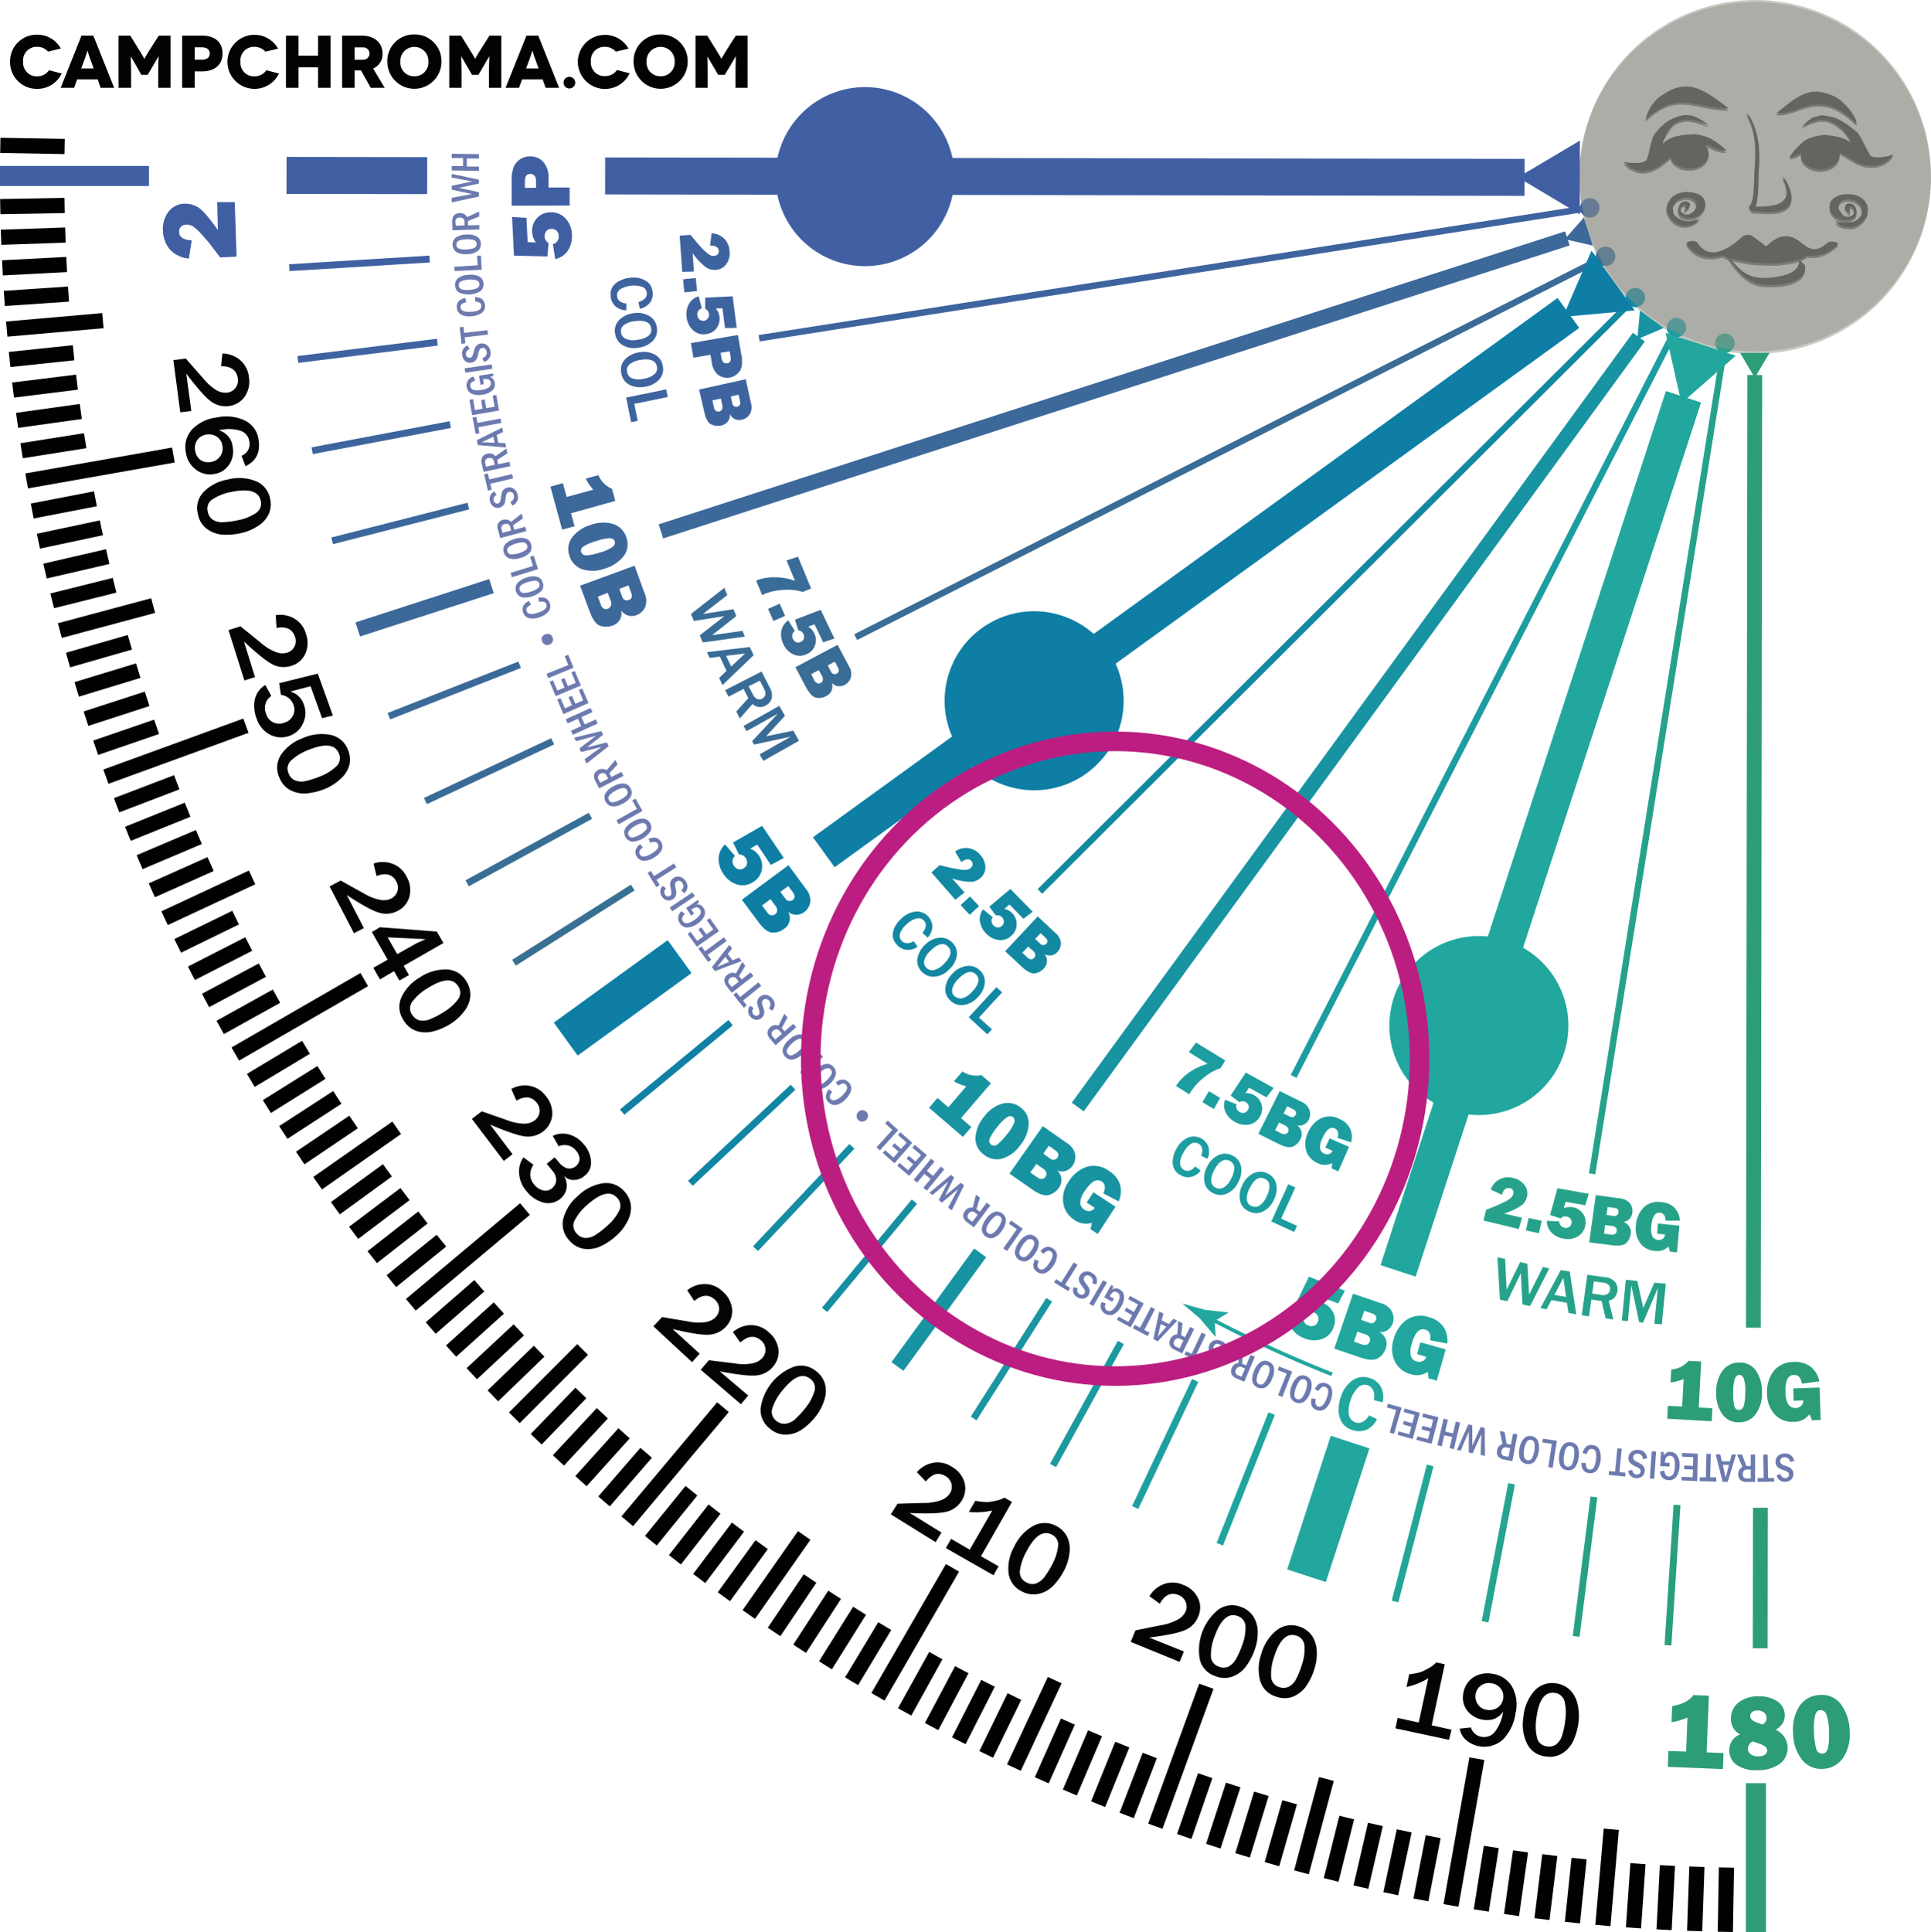 <?xml version="1.0" encoding="UTF-8"?> <svg xmlns="http://www.w3.org/2000/svg" viewBox="0 0 444.03 444.24"><defs><style>.a{fill:#010302}.b{fill:#6d7aaf}.c{opacity:.5}.d{fill:#919289}.aa,.ac,.ad,.ae,.af,.ag,.ah,.ai,.aj,.ak,.al,.am,.an,.ap,.ar,.aw,.ax,.ay,.ba,.bf,.e,.f,.g,.h,.i,.j,.k,.l,.m,.n,.o,.p,.q,.r,.s,.u,.w,.y{fill:none}.e{stroke:#1185a4}.ac,.ad,.ae,.af,.ah,.ai,.aj,.ak,.al,.bf,.e,.f,.g,.i,.j,.k,.l,.m,.n,.o,.p{stroke-miterlimit:10}.ac,.ad,.ae,.af,.ah,.ai,.aj,.ak,.al,.e,.f,.g,.i,.j,.k,.l{stroke-width:1.58px}.f{stroke:#148ca3}.g{stroke:#168fa2}.h{stroke:#1893a2}.ag,.h,.q{stroke-width:3.4px}.i{stroke:#1996a1}.j{stroke:#1b99a0}.k{stroke:#1ea09f}.l{stroke:#1fa49f}.m{stroke:#23a597}.m,.n,.o,.p{stroke-width:1.58px}.n{stroke:#25a491}.o{stroke:#28a083}.p{stroke:#2a9f7d}.aw,.q{stroke:#2c9d76}.ar,.ba,.r{stroke:#21a79e}.an,.r{stroke-width:9.35px}.s{stroke:#3e649f}.aa,.s,.u,.w,.y{stroke-width:1.48px}.t{fill:#3e649f}.u{stroke:#396c96}.v{fill:#396c96}.w{stroke:#1388a3}.x{fill:#1388a3}.y{stroke:#1c9da0}.z{fill:#1c9da0}.aa{stroke:#27a28a}.ab{fill:#27a28a}.ac{stroke:#3f61a2}.ad{stroke:#3f62a0}.ae{stroke:#3d659d}.af{stroke:#3c679c}.ag{stroke:#3c689a}.ah{stroke:#3b6a99}.ai{stroke:#3a6b97}.aj{stroke:#396e94}.ak{stroke:#387093}.al{stroke:#1081a4}.am,.ay{stroke:#405fa3}.am,.ap,.ar{stroke-width:8.5px}.an,.ap{stroke:#0e7ea5}.ao{fill:#405fa3}.aq{fill:#0e7ea5}.as{fill:#21a79e}.at{fill:#3c689a}.au{fill:#1893a2}.av{fill:#2c9d76}.aw,.ay{stroke-width:4.61px}.ax{stroke:#000100;stroke-width:3.49px}.az{fill:#030505}.ba{stroke-width:.85px}.bb,.bc,.be{fill:#66645f}.bc,.be{stroke:#66645f}.bc{stroke-width:1.22px}.bd{fill:#4060a3}.be{stroke-width:1.22px}.bf{stroke:#bb1e80;stroke-width:4.5px}</style></defs><title>CSCW Coolest Section Only</title><path class="a" d="M11.05 11.87a3.33 3.33 0 0 0-2.51-1.11 3.12 3.12 0 0 0-3.22 3.43 3.11 3.11 0 0 0 3.22 3.36 3.27 3.27 0 0 0 2.74-1.4l2.91.75a6.18 6.18 0 0 1-5.65 3.53 6.12 6.12 0 0 1-6.22-6.24 6.11 6.11 0 0 1 6.22-6.22 6.15 6.15 0 0 1 5.44 3.18zM22.47 18.25h-4.74l-.68 1.94h-3.1l4.79-12h2.72l4.79 12h-3.12zm-.93-2.51l-.85-2.33c-.26-.69-.56-1.76-.58-1.76s-.32 1.07-.58 1.76l-.86 2.33zM39.21 8.19v12h-2.83v-3c0-2.84.11-4.25.09-4.25s-1 1.65-1.07 1.82l-1.43 2.43h-1.49l-1.35-2.41c-.1-.17-1.06-1.82-1.08-1.82s.09 1.41.09 4.25v2.98h-2.89v-12h2.7l2.24 3.63c.88 1.42 1 1.73 1 1.73s.15-.31 1-1.73l2.32-3.63zM46.45 8.19c3 0 4.72 1.55 4.72 4.11s-1.77 4.11-4.72 4.11h-1.69v3.78h-2.88v-12zm0 5.53c1.11 0 1.78-.53 1.78-1.42s-.67-1.42-1.78-1.42h-1.69v2.84zM61.02 11.87a3.35 3.35 0 0 0-2.52-1.11 3.13 3.13 0 0 0-3.22 3.43 3.11 3.11 0 0 0 3.22 3.36 3.26 3.26 0 0 0 2.74-1.4l2.91.75a6.24 6.24 0 0 1-11.86-2.71 6.22 6.22 0 0 1 11.65-3zM76 8.19v12h-2.87v-4.71h-4.5v4.71h-2.87v-12h2.87v4.6h4.5v-4.6zM85.24 20.19l-2.23-4h-1.47v4h-2.88v-12h4.47c3 0 4.83 1.65 4.83 4.11a3.6 3.6 0 0 1-2.16 3.46l2.65 4.43zm-3.7-6.46h2a1.42 1.42 0 1 0 0-2.84h-2zM95.27 7.92a6.12 6.12 0 0 1 6.23 6.27 6.22 6.22 0 1 1-12.44 0 6.1 6.1 0 0 1 6.21-6.27zm0 9.61a3.14 3.14 0 0 0 3.23-3.34 3.23 3.23 0 1 0-6.45 0 3.13 3.13 0 0 0 3.22 3.34zM115.26 8.19v12h-2.82v-3c0-2.84.1-4.25.08-4.25s-1 1.65-1.08 1.82l-1.42 2.43h-1.49l-1.4-2.41c-.1-.17-1.06-1.82-1.08-1.82s.08 1.41.08 4.23v3h-2.82v-12h2.7l2.24 3.63c.88 1.42 1 1.73 1 1.73s.15-.31 1-1.73l2.3-3.63zM124.78 18.25h-4.74l-.69 1.94h-3.1l4.8-12h2.72l4.79 12h-3.1zm-.93-2.51l-.85-2.33c-.26-.69-.57-1.76-.59-1.76s-.33 1.07-.58 1.76l-.86 2.33zM129.59 18.99a1.34 1.34 0 1 1 1.35 1.35 1.33 1.33 0 0 1-1.35-1.35zM141.6 11.87a3.33 3.33 0 0 0-2.47-1.11 3.12 3.12 0 0 0-3.26 3.43 3.11 3.11 0 0 0 3.26 3.31 3.27 3.27 0 0 0 2.74-1.4l2.91.75a6.25 6.25 0 0 1-11.91-2.66 6.23 6.23 0 0 1 11.66-3zM151.91 7.92a6.12 6.12 0 0 1 6.22 6.27 6.22 6.22 0 1 1-12.44 0 6.1 6.1 0 0 1 6.22-6.27zm0 9.61a3.14 3.14 0 0 0 3.22-3.34 3.23 3.23 0 1 0-6.45 0 3.13 3.13 0 0 0 3.23 3.34zM171.9 8.19v12h-2.77v-3c0-2.84.1-4.25.08-4.25s-1 1.65-1.08 1.82l-1.47 2.43h-1.53l-1.4-2.39c-.1-.17-1.06-1.82-1.08-1.82s.09 1.41.09 4.25v2.96h-2.81v-12h2.71l2.24 3.63c.87 1.42 1 1.73 1 1.73s.15-.31 1-1.73l2.31-3.63z"></path><path class="b" d="M303.19 319.81l-.86-.44c.64-1.25 1.52-1.68 2.62-1.3a1.9 1.9 0 0 1 1.32 1.4 4.34 4.34 0 0 1-.24 2.4 4.2 4.2 0 0 1-1.37 2.1 1.94 1.94 0 0 1-1.89.23c-1.08-.38-1.49-1.27-1.2-2.69l1 .19c-.22.93 0 1.49.52 1.69.76.26 1.41-.38 2-1.94s.38-2.31-.38-2.58a.81.81 0 0 0-.79.1 2.5 2.5 0 0 0-.73.84zM297.02 318.66a4.28 4.28 0 0 1 1.38-2.09 1.92 1.92 0 0 1 1.85-.19 2 2 0 0 1 1.3 1.36 4.25 4.25 0 0 1-.3 2.48 4.15 4.15 0 0 1-1.39 2.07 2.11 2.11 0 0 1-3.14-1.16 4.22 4.22 0 0 1 .3-2.47zm1 .37a4.89 4.89 0 0 0-.37 1.74.94.94 0 0 0 .63.92.93.93 0 0 0 1.08-.29 5 5 0 0 0 .85-1.56 5.23 5.23 0 0 0 .37-1.73.92.92 0 0 0-.64-.93.91.91 0 0 0-1.06.28 4.79 4.79 0 0 0-.84 1.57zM294.88 321.19l-1-.38 2-5-2.07-.8.32-.82 3 1.18zM288.38 315.19a4.27 4.27 0 0 1 1.45-2 1.91 1.91 0 0 1 1.86-.14 1.94 1.94 0 0 1 1.24 1.4 4.16 4.16 0 0 1-.37 2.47 4.21 4.21 0 0 1-1.45 2 2.12 2.12 0 0 1-3.11-1.26 4.27 4.27 0 0 1 .38-2.47zm1 .41a4.82 4.82 0 0 0-.42 1.73.93.93 0 0 0 .6.94.91.91 0 0 0 1.08-.26 4.81 4.81 0 0 0 .9-1.53 4.64 4.64 0 0 0 .42-1.71 1 1 0 0 0-1.67-.71 4.94 4.94 0 0 0-.9 1.57zM286.13 317.69l-1.74-.75a2.09 2.09 0 0 1-1.2-1 1.74 1.74 0 0 1 .07-1.42 1.71 1.71 0 0 1 1.53-1.13v-3.07l1 .44-.14 2.79.9.39 1-2.41 1 .41zm-.64-1.15l.81-1.88-.73-.32a1 1 0 0 0-.84 0 1.13 1.13 0 0 0-.53.6.89.89 0 0 0 .55 1.31zM276.94 312.08l.93.09a1.68 1.68 0 0 0 .07.84 1 1 0 0 0 .54.51.84.84 0 0 0 .67 0 .81.81 0 0 0 .44-.41.72.72 0 0 0 0-.61 4.18 4.18 0 0 0-.71-.86 5.39 5.39 0 0 1-.7-.83 1.69 1.69 0 0 1-.27-.77 1.74 1.74 0 0 1 .22-.85 1.79 1.79 0 0 1 1.06-1 2.14 2.14 0 0 1 1.66.14 2 2 0 0 1 1.23 2.49l-1-.15a1.23 1.23 0 0 0-.67-1.57 1 1 0 0 0-.8-.08.83.83 0 0 0-.5.47.86.86 0 0 0-.06.55 2.34 2.34 0 0 0 .6.83 7.61 7.61 0 0 1 .79.89 1.73 1.73 0 0 1 .28.77 1.79 1.79 0 0 1-.15.9 1.73 1.73 0 0 1-1 .93 1.91 1.91 0 0 1-1.47-.12 1.86 1.86 0 0 1-1.16-2.16zM275.83 313.12l-3.47-1.65.38-.79 1.27.6 2.31-4.88.94.45-2.31 4.87 1.26.6zM271.84 311.19l-1.7-.84a2.15 2.15 0 0 1-1.15-1.08 1.79 1.79 0 0 1 .15-1.41 1.7 1.7 0 0 1 1.59-1.05l.18-3.07 1 .5-.29 2.78.88.43 1.16-2.35.93.46zm-.58-1.18l.87-1.82-.71-.35a1 1 0 0 0-.83-.08 1.15 1.15 0 0 0-.57.58.89.89 0 0 0 .49 1.33zM266.21 308.41l-1-.53 1.36-6.35.94.48-.38 1.58 1.64.84 1.06-1.22.88.45zm.71-4l-.67 2.89 1.94-2.24zM263.89 307.19l-3.38-1.79.41-.78 1.24.65 2.52-4.76.92.49-2.47 4.79 1.23.65zM259.99 305.19l-3.15-1.73.4-.73 2.24 1.23.86-1.57-1.75-1 .4-.73 1.76 1 .94-1.72-2.28-1.25.41-.74 3.19 1.74zM255.73 299.28l-1.82-1 1.62-2.83.48.27-.27.76a1.61 1.61 0 0 1 1.74 0 1.88 1.88 0 0 1 1 1.55 4 4 0 0 1-.63 2.3 4.39 4.39 0 0 1-1.72 1.83 2 2 0 0 1-2-.11 2 2 0 0 1-.81-2.66l.93.26a1.88 1.88 0 0 0-.13 1.13 1 1 0 0 0 .45.54c.73.41 1.49-.07 2.28-1.45s.81-2.3.06-2.72-1.2-.06-1.74.89l1 .56zM251.38 300.29l-.9-.52 3.18-5.41.89.52zM246.85 295.96l.92.19a1.78 1.78 0 0 0 0 .85 1 1 0 0 0 .48.56.81.81 0 0 0 .66.12.8.8 0 0 0 .48-.36.68.68 0 0 0 .07-.6 3.75 3.75 0 0 0-.6-.94 5.77 5.77 0 0 1-.6-.9 1.7 1.7 0 0 1-.18-.8 1.65 1.65 0 0 1 .26-.84 1.86 1.86 0 0 1 1.18-.87 2.11 2.11 0 0 1 1.62.34 2 2 0 0 1 .94 2.61l-.93-.26a1.23 1.23 0 0 0-.49-1.64 1 1 0 0 0-.78-.17.83.83 0 0 0-.56.41.9.9 0 0 0-.11.54 2 2 0 0 0 .5.89 9.15 9.15 0 0 1 .68 1 1.74 1.74 0 0 1-.07 1.67 1.77 1.77 0 0 1-1.1.81 1.9 1.9 0 0 1-1.45-.29 1.86 1.86 0 0 1-.92-2.32zM245.63 296.85l-3.25-2 .47-.75 1.19.75 2.85-4.58.88.55-2.85 4.58 1.18.74zM239.97 288.3l-.73-.64c.93-1.06 1.88-1.27 2.86-.62a1.86 1.86 0 0 1 .95 1.66 4.32 4.32 0 0 1-.82 2.28 4.27 4.27 0 0 1-1.83 1.71 2 2 0 0 1-1.89-.23c-1-.63-1.13-1.6-.52-2.9l.89.41c-.44.85-.4 1.44.1 1.77.67.44 1.46 0 2.36-1.42s.93-2.15.26-2.59a.81.81 0 0 0-.8-.09 2.32 2.32 0 0 0-.83.66zM234.26 285.7a4.2 4.2 0 0 1 1.84-1.69 1.89 1.89 0 0 1 1.84.25 1.93 1.93 0 0 1 .93 1.63 4.17 4.17 0 0 1-.88 2.34 4.23 4.23 0 0 1-1.84 1.68 2.12 2.12 0 0 1-2.78-1.88 4.22 4.22 0 0 1 .89-2.33zm.9.61a4.59 4.59 0 0 0-.77 1.6 1 1 0 0 0 1.5 1 4.74 4.74 0 0 0 1.2-1.31 4.81 4.81 0 0 0 .77-1.58 1 1 0 0 0-1.49-1 4.82 4.82 0 0 0-1.24 1.29zM231.56 287.64l-.85-.6 3.1-4.42-1.81-1.27.5-.72 2.67 1.87zM226.7 280.34a4.2 4.2 0 0 1 1.87-1.66 1.93 1.93 0 0 1 1.84.29 2 2 0 0 1 .9 1.64 4.24 4.24 0 0 1-.93 2.33 4.09 4.09 0 0 1-1.87 1.64 2.11 2.11 0 0 1-2.74-1.92 4.22 4.22 0 0 1 .93-2.32zm.89.63a4.59 4.59 0 0 0-.8 1.58 1 1 0 0 0 1.48 1.05 4.94 4.94 0 0 0 1.22-1.29 5.15 5.15 0 0 0 .81-1.58.93.93 0 0 0-.39-1.07.91.91 0 0 0-1.09 0 4.86 4.86 0 0 0-1.23 1.31zM223.94 282.19l-1.51-1.14a2.1 2.1 0 0 1-.93-1.28 1.77 1.77 0 0 1 .42-1.36 1.67 1.67 0 0 1 1.75-.73l.76-3 .9.68-.8 2.68.78.59 1.58-2.1.83.63zm-.35-1.27l1.23-1.63-.63-.48a1 1 0 0 0-.8-.24 1.16 1.16 0 0 0-.67.46.9.9 0 0 0 .23 1.41zM218.84 278.3l-.82-.65 2.25-4.21-3.69 3.06-.71-.55 2.16-4.29-3.62 3.12-.69-.54 4.95-4.11.73.59-2.09 4.22 3.63-3 .75.59zM213.13 273.74l-.8-.66 1.66-2-1.43-1.18-1.66 2-.8-.66 4-4.84.8.66-1.77 2.13 1.42 1.18 1.79-2.16.8.66zM209.06 270.36l-2.73-2.34.54-.63 1.94 1.66 1.17-1.36-1.52-1.3.54-.64 1.52 1.3 1.28-1.49-2-1.69.56-.64 2.77 2.36zM205.68 267.46l-2.69-2.38.55-.62 1.92 1.69 1.18-1.35-1.5-1.32.55-.63 1.5 1.32 1.3-1.47-2-1.72.56-.63 2.73 2.4zM202.33 264.49l-.77-.7 3.63-4-1.65-1.5.59-.65 2.42 2.19zM197.36 255.68a1.29 1.29 0 0 1 .92-.41 1.23 1.23 0 0 1 .93.35 1.29 1.29 0 0 1 0 1.84 1.23 1.23 0 0 1-.92.41 1.2 1.2 0 0 1-.93-.35 1.32 1.32 0 0 1 0-1.84zM192.77 249.63l-.58-.77c1.13-.85 2.1-.85 2.93 0a1.86 1.86 0 0 1 .58 1.82 4.32 4.32 0 0 1-1.26 2.06 4.2 4.2 0 0 1-2.14 1.3 2 2 0 0 1-1.81-.61c-.81-.82-.78-1.8.09-3l.78.58c-.6.75-.69 1.33-.26 1.76s1.43.26 2.6-.9 1.35-1.92.78-2.49a.82.82 0 0 0-.75-.26 2.68 2.68 0 0 0-.96.51zM187.71 245.9a4.16 4.16 0 0 1 2.15-1.27 1.88 1.88 0 0 1 1.75.63 1.94 1.94 0 0 1 .58 1.78 4.22 4.22 0 0 1-1.35 2.11 4.16 4.16 0 0 1-2.15 1.26 1.91 1.91 0 0 1-1.76-.64 1.94 1.94 0 0 1-.57-1.77 4.27 4.27 0 0 1 1.35-2.1zm.76.78a4.87 4.87 0 0 0-1.09 1.41 1 1 0 0 0 1.26 1.31 5 5 0 0 0 1.45-1 5.07 5.07 0 0 0 1.08-1.4.91.91 0 0 0-.17-1.11.92.92 0 0 0-1.08-.21 4.91 4.91 0 0 0-1.45 1zM184.69 247.25l-.71-.75 3.94-3.69-1.51-1.62.64-.6 2.22 2.38zM181.43 239.07a4.34 4.34 0 0 1 2.19-1.21 1.93 1.93 0 0 1 1.73.69 2 2 0 0 1 .52 1.8 4.24 4.24 0 0 1-1.42 2.06 4.14 4.14 0 0 1-2.18 1.2 1.92 1.92 0 0 1-1.74-.7 1.89 1.89 0 0 1-.51-1.79 4.12 4.12 0 0 1 1.41-2.05zm.73.8a4.79 4.79 0 0 0-1.13 1.38.92.92 0 0 0 .13 1.1.93.93 0 0 0 1.09.24 5 5 0 0 0 1.48-1 4.9 4.9 0 0 0 1.12-1.36 1 1 0 0 0-1.2-1.36 5 5 0 0 0-1.52 1zM178.35 240.32l-1.22-1.43a2.16 2.16 0 0 1-.65-1.44 1.78 1.78 0 0 1 .65-1.26 1.7 1.7 0 0 1 1.87-.35l1.35-2.76.74.85-1.33 2.45.64.74 2-1.72.68.78zm-.08-1.32l1.55-1.34-.53-.6a1 1 0 0 0-.73-.4 1.19 1.19 0 0 0-.75.32.89.89 0 0 0-.06 1.42zM172.48 231.26l.8.49a1.71 1.71 0 0 0-.3.78 1 1 0 0 0 .26.69.84.84 0 0 0 .59.33.81.81 0 0 0 .57-.18.69.69 0 0 0 .27-.55 3.87 3.87 0 0 0-.27-1.08 6.78 6.78 0 0 1-.27-1.05 1.74 1.74 0 0 1 .1-.81 1.68 1.68 0 0 1 .52-.71 1.82 1.82 0 0 1 1.39-.43 2.13 2.13 0 0 1 1.43.84 2 2 0 0 1 0 2.78l-.8-.54a1.24 1.24 0 0 0 .08-1.72 1 1 0 0 0-.68-.42.88.88 0 0 0-.66.21.86.86 0 0 0-.29.47 2.3 2.3 0 0 0 .18 1 6.8 6.8 0 0 1 .32 1.15 1.54 1.54 0 0 1-.08.81 1.65 1.65 0 0 1-.53.74 1.72 1.72 0 0 1-1.3.41 1.94 1.94 0 0 1-1.28-.75 1.86 1.86 0 0 1-.05-2.46zM171.04 231.71l-2.41-3 .69-.55.88 1.09 4.19-3.39.66.81-4.2 3.39.87 1.08zM168.26 228.27l-1.13-1.49a2.16 2.16 0 0 1-.57-1.48 1.81 1.81 0 0 1 .75-1.2 1.7 1.7 0 0 1 1.89-.26l1.5-2.68.69.89-1.46 2.38.6.77 2.07-1.62.64.82zm0-1.31l1.61-1.26-.49-.63a1 1 0 0 0-.72-.44 1.14 1.14 0 0 0-.76.28.89.89 0 0 0-.14 1.41zM164.41 223.29l-.7-.92 4-5.13.63.84-1 1.26 1.11 1.47 1.49-.64.59.79zm2.38-3.3l-1.86 2.31 2.72-1.16zM162.85 221.19l-2.27-3.09.71-.52.83 1.13 4.34-3.2.62.84-4.35 3.19.83 1.13zM160.23 217.66l-2.1-2.93.67-.49 1.49 2.08 1.46-1-1.17-1.63.68-.48 1.17 1.63 1.59-1.14-1.5-2.12.69-.49 2.11 3zM158.95 210.51l-1.19-1.72 2.68-1.85.32.45-.58.57a1.58 1.58 0 0 1 1.57.75 1.9 1.9 0 0 1 .23 1.84 4.07 4.07 0 0 1-1.57 1.8 4.48 4.48 0 0 1-2.34.9 2 2 0 0 1-1.76-1 2 2 0 0 1 .43-2.75l.72.64a1.92 1.92 0 0 0-.61 1 1 1 0 0 0 .18.68c.48.69 1.37.59 2.68-.32s1.73-1.71 1.24-2.42-1-.57-2 .05l.64.92zM154.58 209.53l-.58-.86 5.21-3.5.58.87zM152.4 203.67l.74.58a1.62 1.62 0 0 0-.39.74 1 1 0 0 0 .18.71.83.83 0 0 0 .55.4.74.74 0 0 0 .58-.12.64.64 0 0 0 .33-.51 3.93 3.93 0 0 0-.14-1.1 5.89 5.89 0 0 1-.14-1.08 1.72 1.72 0 0 1 .18-.79 1.79 1.79 0 0 1 .61-.65 1.85 1.85 0 0 1 1.43-.26 2.14 2.14 0 0 1 1.32 1 2 2 0 0 1-.3 2.77l-.72-.64a1.23 1.23 0 0 0 .28-1.69 1 1 0 0 0-.64-.5.87.87 0 0 0-.68.13.82.82 0 0 0-.33.44 2.07 2.07 0 0 0 .06 1 10.05 10.05 0 0 1 .19 1.18 1.65 1.65 0 0 1-.18.79 1.77 1.77 0 0 1-1.95.93 1.91 1.91 0 0 1-1.19-.89 1.86 1.86 0 0 1 .21-2.44zM150.91 203.95l-2-3.25.74-.47.75 1.19 4.56-2.88.56.88-4.57 2.88.75 1.18zM149.53 193.77l-.38-.89c1.29-.55 2.24-.32 2.85.68a1.9 1.9 0 0 1 .12 1.92 4.29 4.29 0 0 1-1.72 1.69 4.23 4.23 0 0 1-2.39.74 1.94 1.94 0 0 1-1.6-1c-.6-1-.33-1.93.79-2.83l.62.75c-.76.58-1 1.12-.68 1.64.41.68 1.33.6 2.74-.25s1.77-1.53 1.36-2.22a.8.8 0 0 0-.67-.43 2.4 2.4 0 0 0-1.04.2zM145.52 188.93a4.24 4.24 0 0 1 2.39-.71 1.9 1.9 0 0 1 1.55 1 2 2 0 0 1 .13 1.87 5.38 5.38 0 0 1-4.21 2.43 2.12 2.12 0 0 1-1.68-2.9 4.23 4.23 0 0 1 1.82-1.69zm.54.95a4.83 4.83 0 0 0-1.39 1.1.92.92 0 0 0-.1 1.11.91.91 0 0 0 1 .46 6.25 6.25 0 0 0 3-1.75 1 1 0 0 0-.89-1.58 4.76 4.76 0 0 0-1.62.66zM142.25 189.52l-.5-.91 4.71-2.63-1.08-1.94.77-.42 1.58 2.84zM141.07 180.79a4.19 4.19 0 0 1 2.41-.64 1.87 1.87 0 0 1 1.51 1.08 2 2 0 0 1 .08 1.87 4.26 4.26 0 0 1-1.87 1.66 4.2 4.2 0 0 1-2.42.64 1.94 1.94 0 0 1-1.52-1.1 1.91 1.91 0 0 1-.06-1.85 4.15 4.15 0 0 1 1.87-1.66zm.51 1a4.86 4.86 0 0 0-1.43 1.06.91.91 0 0 0-.13 1.1.92.92 0 0 0 1 .5 5.06 5.06 0 0 0 1.67-.61 4.81 4.81 0 0 0 1.43-1.05 1 1 0 0 0-.84-1.61 4.85 4.85 0 0 0-1.7.57zM137.78 181.26l-.87-1.68a2.12 2.12 0 0 1-.27-1.56 2 2 0 0 1 2.86-.94l2-2.35.51 1-1.88 2.06.44.87 2.33-1.19.48.92zm.24-1.29l1.82-.94-.37-.71a1 1 0 0 0-.62-.56 1.14 1.14 0 0 0-.79.13.89.89 0 0 0-.41 1.36zM134.87 175.56l-.46-1 3.87-2.81-4.66 1.15-.39-.81 3.81-2.91-4.62 1.23-.38-.8 6.24-1.53.41.85-3.73 2.89 4.58-1.12.41.86zM131.72 168.95l-.43-.94 2.37-1.08-.77-1.68-2.37 1.08-.43-.95 5.71-2.6.43.94-2.54 1.17.77 1.67 2.54-1.15.43.94zM129.54 164.19l-1.41-3.34.76-.33 1 2.34 1.64-.72-.8-1.83.77-.34.8 1.84 1.8-.79-1-2.38.78-.34 1.45 3.34zM127.77 160.05l-1.39-3.32.77-.32 1 2.36 1.66-.69-.78-1.85.77-.33.78 1.85 1.81-.75-1-2.4.78-.33 1.4 3.35zM126.05 155.92l-.38-1 5-2-.82-2.06.81-.33 1.22 3zM125.43 145.83a1.33 1.33 0 0 1 1 0 1.3 1.3 0 1 1-1.78 1.64 1.22 1.22 0 0 1 0-1 1.29 1.29 0 0 1 .78-.64zM123.94 138.38l-.19-.94c1.38-.27 2.27.14 2.65 1.25a1.89 1.89 0 0 1-.27 1.9 4.34 4.34 0 0 1-2 1.3 4.24 4.24 0 0 1-2.49.23 2 2 0 0 1-1.36-1.34c-.37-1.08.08-2 1.36-2.61l.45.87c-.86.4-1.19.89-1 1.46.26.76 1.18.86 2.74.32s2.05-1.13 1.79-1.89a.82.82 0 0 0-.57-.56 2.56 2.56 0 0 0-1.11.01zM121.02 132.82a4.31 4.31 0 0 1 2.49-.21 1.9 1.9 0 0 1 1.29 1.33 1.94 1.94 0 0 1-.25 1.86 5.35 5.35 0 0 1-4.62 1.51 2.11 2.11 0 0 1-1-3.19 4.23 4.23 0 0 1 2.09-1.3zm.34 1a4.85 4.85 0 0 0-1.6.79 1 1 0 0 0 .57 1.72 4.88 4.88 0 0 0 1.75-.3 5.15 5.15 0 0 0 1.58-.78.94.94 0 0 0 .34-1.09.91.91 0 0 0-.88-.64 4.54 4.54 0 0 0-1.76.34zM117.7 132.72l-.31-1 5.16-1.59-.65-2.12.83-.26 1 3.11zM118.34 123.93a4.3 4.3 0 0 1 2.5-.13 1.89 1.89 0 0 1 1.29 1.39 2 2 0 0 1-.31 1.85 4.25 4.25 0 0 1-2.17 1.24 4.17 4.17 0 0 1-2.49.12 2.11 2.11 0 0 1-1.03-3.21 4.25 4.25 0 0 1 2.21-1.26zm.31 1.05a4.55 4.55 0 0 0-1.62.74.92.92 0 0 0-.36 1.05.9.9 0 0 0 .87.69 6.25 6.25 0 0 0 3.37-1 1 1 0 0 0-.49-1.75 4.63 4.63 0 0 0-1.77.27zM115.03 123.71l-.5-1.82a2.09 2.09 0 0 1 0-1.58 2 2 0 0 1 3-.33l2.42-1.89.3 1.08-2.27 1.63.26 1 2.52-.69.28 1zm.5-1.21l2-.54-.21-.77a.94.94 0 0 0-.49-.67 1.06 1.06 0 0 0-.81 0 .88.88 0 0 0-.67 1.24zM113.68 113.01l.51.79a1.7 1.7 0 0 0-.61.57 1 1 0 0 0-.06.74.79.79 0 0 0 .38.55.75.75 0 0 0 .6.08.64.64 0 0 0 .47-.37 4.07 4.07 0 0 0 .23-1.09 5.8 5.8 0 0 1 .22-1.07 1.73 1.73 0 0 1 .44-.68 1.54 1.54 0 0 1 .78-.41 1.82 1.82 0 0 1 1.44.21 2.16 2.16 0 0 1 .92 1.39 2 2 0 0 1-1.19 2.51l-.48-.84a1.23 1.23 0 0 0 .82-1.51 1 1 0 0 0-.43-.67.87.87 0 0 0-.69-.1.81.81 0 0 0-.46.3 2 2 0 0 0-.28 1 6.62 6.62 0 0 1-.21 1.17 1.62 1.62 0 0 1-.43.69 1.66 1.66 0 0 1-.79.44 1.68 1.68 0 0 1-1.35-.21 1.9 1.9 0 0 1-.83-1.22 1.87 1.87 0 0 1 1-2.27zM112.19 112.8l-.87-3.74.86-.2.31 1.37 5.26-1.23.23 1-5.25 1.22.32 1.36zM111.19 108.49l-.41-1.85a2.1 2.1 0 0 1 .14-1.57 1.71 1.71 0 0 1 1.2-.76 1.67 1.67 0 0 1 1.8.59l2.52-1.77.24 1.1-2.35 1.51.21 1 2.59-.55.22 1zm.56-1.19l2-.43-.17-.78a1 1 0 0 0-.45-.7 1.15 1.15 0 0 0-.81-.08.89.89 0 0 0-.74 1.21zM109.88 102.34l-.23-1.14 5.82-2.89.21 1-1.47.7.37 1.8 1.61.07.2 1zm3.57-1.94l-2.67 1.27 2.95.13zM109.37 99.78l-.71-3.77.87-.16.26 1.38 5.3-1 .19 1-5.3 1 .25 1.37zM108.56 95.45l-.61-3.54.82-.15.43 2.52 1.77-.3-.34-2 .82-.14.35 2 1.93-.33-.44-2.56.83-.15.62 3.59zM110.49 88.45l-.36-2.07 3.22-.51.09.55-.76.26a1.61 1.61 0 0 1 1.08 1.36 1.86 1.86 0 0 1-.59 1.75 4 4 0 0 1-2.19.94 4.35 4.35 0 0 1-2.5-.2 2 2 0 0 1-1.17-1.63 2 2 0 0 1 1.58-2.3l.38.9a1.91 1.91 0 0 0-1 .6 1 1 0 0 0-.13.68c.13.84 1 1.13 2.55.88s2.3-.79 2.17-1.64-.71-1-1.79-.81l.18 1.11zM106.99 85.68l-.15-1 6.21-.89.15 1zM107.55 79.44l.42.84a1.69 1.69 0 0 0-.67.51 1 1 0 0 0-.15.72.84.84 0 0 0 .32.59.78.78 0 0 0 .58.15.7.7 0 0 0 .52-.32 4 4 0 0 0 .35-1 5.49 5.49 0 0 1 .34-1 1.62 1.62 0 0 1 .51-.63 1.71 1.71 0 0 1 .82-.32 1.83 1.83 0 0 1 1.41.38 2.11 2.11 0 0 1 .76 1.48 2 2 0 0 1-1.47 2.36l-.38-.89a1.24 1.24 0 0 0 1-1.41 1.08 1.08 0 0 0-.36-.72.88.88 0 0 0-.67-.17.81.81 0 0 0-.49.24 2.23 2.23 0 0 0-.39 1 6.86 6.86 0 0 1-.34 1.14 1.6 1.6 0 0 1-.5.64 1.66 1.66 0 0 1-.84.35 1.71 1.71 0 0 1-1.32-.35 2 2 0 0 1-.69-1.31 1.88 1.88 0 0 1 1.24-2.28zM106.13 79.06l-.44-3.81.88-.1.16 1.39 5.36-.62.12 1-5.36.63.16 1.38zM109.24 69.29v-1c1.4.06 2.16.68 2.27 1.84a1.87 1.87 0 0 1-.71 1.78 4.28 4.28 0 0 1-2.28.78 4.22 4.22 0 0 1-2.48-.35 2 2 0 0 1-1-1.62c-.11-1.15.54-1.89 1.94-2.23l.24 1c-.94.2-1.38.59-1.32 1.19.08.8.93 1.12 2.58 1s2.26-.62 2.18-1.41a.82.82 0 0 0-.42-.69 2.61 2.61 0 0 0-1-.29zM107.72 63.19a4.24 4.24 0 0 1 2.46.38 1.9 1.9 0 0 1 1 1.6 2 2 0 0 1-.68 1.75 5.38 5.38 0 0 1-4.85.38 1.94 1.94 0 0 1-1-1.62 1.91 1.91 0 0 1 .69-1.73 4.24 4.24 0 0 1 2.38-.76zm.08 1.09a4.56 4.56 0 0 0-1.73.39.89.89 0 0 0-.57 1 .91.91 0 0 0 .71.86 4.74 4.74 0 0 0 1.77.12 5.15 5.15 0 0 0 1.73-.39 1 1 0 0 0-.12-1.81 4.82 4.82 0 0 0-1.79-.16zM104.52 62.32l-.07-1 5.39-.33-.14-2.22h.88l.2 3.25zM107.21 53.93a4.25 4.25 0 0 1 2.46.46 1.91 1.91 0 0 1 .89 1.63 1.93 1.93 0 0 1-.74 1.72 4.2 4.2 0 0 1-2.4.69 4.13 4.13 0 0 1-2.45-.47 2.11 2.11 0 0 1-.16-3.34 4.23 4.23 0 0 1 2.4-.69zm0 1.08a4.75 4.75 0 0 0-1.74.35 1 1 0 0 0 .08 1.81 4.81 4.81 0 0 0 1.77.17 4.89 4.89 0 0 0 1.74-.33 1 1 0 0 0-.07-1.82 5 5 0 0 0-1.73-.18zM104.04 52.94l-.06-1.89a2.15 2.15 0 0 1 .42-1.53 1.74 1.74 0 0 1 1.32-.52 1.7 1.7 0 0 1 1.67.91l2.8-1.27v1.12l-2.59 1.06v1l2.62-.07v1zm.77-1.06l2-.06v-.8a1 1 0 0 0-.31-.77 1.15 1.15 0 0 0-.78-.23.89.89 0 0 0-1 1.05zM103.87 46.53v-1.05l4.69-.87-4.7-1v-.9l4.69-1-4.7-.88v-.84l6.28 1.31v.89l-4.6 1 4.6 1v1zM103.87 39.19v-1h2.6v-1.85h-2.6v-1l6.27.1v1h-2.8v1.85h2.8v1zM408.53 339.24l.88-.33a1.71 1.71 0 0 0 .44.72 1 1 0 0 0 .7.22.8.8 0 0 0 .62-.27.74.74 0 0 0 .21-.56.68.68 0 0 0-.27-.54 3.92 3.92 0 0 0-1-.46 5.27 5.27 0 0 1-1-.43 1.61 1.61 0 0 1-.58-.58 1.66 1.66 0 0 1-.24-.85 1.82 1.82 0 0 1 .52-1.36 2.11 2.11 0 0 1 1.54-.6 2 2 0 0 1 2.21 1.68l-.92.29a1.23 1.23 0 0 0-1.31-1.11 1 1 0 0 0-.75.28.89.89 0 0 0-.24.65.82.82 0 0 0 .2.51 2 2 0 0 0 .91.48 9.79 9.79 0 0 1 1.1.45 1.66 1.66 0 0 1 .58.57 1.6 1.6 0 0 1 .27.87 1.69 1.69 0 0 1-.49 1.27 1.9 1.9 0 0 1-1.37.56 1.88 1.88 0 0 1-2.01-1.46zM408 340.66l-3.84.06v-.88h1.4l-.09-5.39h1l.09 5.39h1.39zM403.58 340.73h-1.89a2.12 2.12 0 0 1-1.51-.46 2 2 0 0 1 .47-3l-1.2-2.83h1.13l1 2.62h1v-2.62h1zm-1-.8v-2.05h-.8a1 1 0 0 0-.78.3 1.12 1.12 0 0 0-.25.77c0 .65.34 1 1 1zM397.29 340.71h-1.17l-1.59-6.3h1.05l.37 1.58h1.84l.41-1.56h1zm-1.14-3.9l.67 2.88.76-2.86zM394.68 340.67l-3.83-.11v-.88h1.4l.15-5.39h1l-.15 5.39h1.39zM390.27 340.54l-3.59-.15v-.83l2.55.11.07-1.79-2-.09v-.83l2 .08.08-2-2.6-.11v-.85l3.63.15zM383.86 337.19l-2.1-.12.19-3.26h.56l.09.8a1.59 1.59 0 0 1 1.55-.78 1.89 1.89 0 0 1 1.59.95 3.89 3.89 0 0 1 .46 2.34 4.43 4.43 0 0 1-.72 2.4 2 2 0 0 1-1.85.8c-1.13-.07-1.76-.74-1.91-2l1-.18a1.93 1.93 0 0 0 .39 1.08 1 1 0 0 0 .64.27c.84 0 1.31-.72 1.4-2.31s-.29-2.42-1.15-2.47c-.71 0-1.1.49-1.17 1.58l1.12.06zM380.38 340.02l-1-.08.44-6.26 1 .08zM374.41 338.19l.91-.23a1.63 1.63 0 0 0 .35.76.94.94 0 0 0 .67.3.84.84 0 0 0 .66-.19.75.75 0 0 0 .26-.53.69.69 0 0 0-.2-.57 4 4 0 0 0-1-.57 5.57 5.57 0 0 1-.94-.55 2 2 0 0 1-.51-.63 1.8 1.8 0 0 1-.14-.88 1.86 1.86 0 0 1 .67-1.29 2.15 2.15 0 0 1 1.61-.43 2 2 0 0 1 2 1.93l-.94.19q-.15-1.18-1.17-1.26a1 1 0 0 0-.78.19.87.87 0 0 0-.31.62.83.83 0 0 0 .13.53 2.17 2.17 0 0 0 .85.59 7.06 7.06 0 0 1 1 .57 1.63 1.63 0 0 1 .52.63 1.56 1.56 0 0 1 .16.89 1.69 1.69 0 0 1-.62 1.21 1.9 1.9 0 0 1-1.43.39 1.86 1.86 0 0 1-1.75-1.67zM373.73 339.49l-3.82-.38.09-.88 1.39.14.53-5.37 1 .11-.53 5.36 1.38.14zM364.85 334.34l-.93-.25c.36-1.36 1.12-2 2.29-1.83a1.88 1.88 0 0 1 1.58 1.07 5.28 5.28 0 0 1-.59 4.75 2 2 0 0 1-1.8.63c-1.14-.13-1.73-.92-1.76-2.36h1c0 1 .28 1.47.88 1.54.79.1 1.29-.68 1.48-2.32s-.12-2.34-.92-2.43a.8.8 0 0 0-.75.26 2.66 2.66 0 0 0-.48.94zM358.56 334.54a4.23 4.23 0 0 1 .91-2.33 1.9 1.9 0 0 1 1.76-.59 2 2 0 0 1 1.56 1 5.43 5.43 0 0 1-.66 4.82 1.91 1.91 0 0 1-1.78.58 1.89 1.89 0 0 1-1.54-1 4.21 4.21 0 0 1-.25-2.48zm1.09.14a4.73 4.73 0 0 0 0 1.78.93.93 0 0 0 .81.76.92.92 0 0 0 1-.51 4.79 4.79 0 0 0 .49-1.71 4.86 4.86 0 0 0 0-1.76.92.92 0 0 0-.82-.78.9.9 0 0 0-1 .51 4.65 4.65 0 0 0-.48 1.71zM357.03 337.48l-1-.16.82-5.34-2.19-.33.13-.87 3.22.49zM349.41 333.06a4.24 4.24 0 0 1 1-2.3 1.9 1.9 0 0 1 1.72-.57 1.92 1.92 0 0 1 1.52 1.09 5.34 5.34 0 0 1-.81 4.79 2.11 2.11 0 0 1-3.3-.56 4.19 4.19 0 0 1-.13-2.45zm1.07.18a4.7 4.7 0 0 0 0 1.78 1 1 0 0 0 1.79.3 6.1 6.1 0 0 0 .59-3.46.91.91 0 0 0-.8-.79.9.9 0 0 0-1 .47 4.9 4.9 0 0 0-.58 1.7zM347.76 335.95l-1.86-.35a2.14 2.14 0 0 1-1.4-.74 1.75 1.75 0 0 1-.23-1.4 1.67 1.67 0 0 1 1.25-1.43l-.65-3 1.11.21.47 2.75 1 .18.48-2.57 1 .19zm-.87-1l.38-2-.78-.14a1 1 0 0 0-.83.14 1.15 1.15 0 0 0-.39.71.89.89 0 0 0 .83 1.16zM341.47 334.75l-1-.23.16-4.77-2 4.39-.89-.19v-4.8l-1.86 4.41-.86-.19 2.62-5.87.91.2v4.71l1.93-4.3.93.21zM334.32 333.19l-1-.23.6-2.54-1.8-.42-.6 2.53-1-.24 1.44-6.1 1 .24-.64 2.71 1.8.43.64-2.72 1 .24zM329.19 331.96l-3.48-.89.2-.81 2.48.63.44-1.73-1.94-.5.2-.81 2 .5.48-1.91-2.52-.64.21-.82 3.53.89zM324.86 330.85l-3.47-.94.22-.81 2.47.67.46-1.73-1.93-.52.22-.81 1.93.52.52-1.89-2.51-.68.22-.82 3.51 1zM320.56 329.67l-1-.29 1.49-5.18-2.14-.61.24-.85 3.14.9z"></path><g class="c"><path class="d" d="M403.57 79.19a38.31 38.31 0 0 1-36.44-50.17 38.31 38.31 0 1 1 36.44 50.17z"></path><path class="d" d="M403.58 4.71a36.19 36.19 0 1 1-34.39 25 36.06 36.06 0 0 1 34.39-25m0-4.25a40.45 40.45 0 1 0 12.55 2 40.33 40.33 0 0 0-12.55-2z"></path></g><path class="e" d="M158.75 272.07l23.6-22.09"></path><path class="f" d="M173.73 287.1l22.16-23.53"></path><path class="g" d="M189.62 301.17l20.65-24.89"></path><path class="h" d="M206.37 314.19l19.02-26.13"></path><path class="i" d="M223.89 326.14l17.36-27.28"></path><path class="j" d="M242.14 336.96l15.6-28.3"></path><path class="k" d="M261.03 346.62l13.8-29.22"></path><path class="l" d="M280.49 355.07l11.92-30.04"></path><path class="m" d="M320.79 368.23l8.08-31.29"></path><path class="n" d="M341.49 372.89l6.09-31.73"></path><path class="o" d="M362.44 376.24l4.08-32.05"></path><path class="p" d="M383.55 378.29l2.08-32.28"></path><path class="q" d="M404.76 378.98l.04-32.32"></path><path class="r" d="M300.43 362.3l10.03-30.73"></path><path class="s" d="M174.55 77.77l191.16-29.99"></path><path class="t" d="M365.95 50a2.23 2.23 0 1 0-2.56-1.81 2.24 2.24 0 0 0 2.56 1.81z"></path><path class="u" d="M196.76 146.49l172.54-87.6"></path><path class="v" d="M370.21 60.93a2.23 2.23 0 1 0-3-1 2.23 2.23 0 0 0 3 1z"></path><path class="w" d="M239.12 204.97L376.14 68.32"></path><circle class="x" cx="376.06" cy="68.4" r="2.23"></circle><path class="y" d="M297.47 247.5l88.1-172.3"></path><path class="z" d="M387.51 76.31a2.23 2.23 0 1 0-3 1 2.23 2.23 0 0 0 3-1z"></path><path class="aa" d="M366.11 269.89l30.55-191.06"></path><path class="ab" d="M398.85 79.29a2.233 2.233 0 1 0-4.41-.7 2.233 2.233 0 0 0 4.41.7z"></path><path class="ac" d="M66.52 61.54l32.27-1.98"></path><path class="ad" d="M68.49 82.65l32.08-3.98"></path><path class="ae" d="M71.78 103.63l31.76-6.01"></path><path class="af" d="M76.37 124.35l31.33-8"></path><path class="ag" d="M82.26 144.72l30.75-9.96"></path><path class="ah" d="M89.42 164.67l30.07-11.83"></path><path class="ai" d="M97.82 184.18l29.27-13.74"></path><path class="aj" d="M107.42 203.09l28.35-15.52"></path><path class="ak" d="M118.19 221.35l27.31-17.29"></path><path class="al" d="M143.06 255.7L168 235.13"></path><path class="am" d="M65.89 40.33l32.33.05"></path><path class="an" d="M130.09 238.91l26.18-18.96"></path><path class="am" d="M139.15 40.45l211.43.33"></path><path class="ao" d="M363.27 49.27l-14.22-8.5 14.25-8.45-.03 16.95z"></path><path class="ap" d="M189.43 195.95l171.22-124"></path><path class="aq" d="M375.91 71.36l-16.5 1.49 6.56-15.22 9.94 13.73z"></path><path class="ar" d="M321.49 292.21l65.63-200.98"></path><path class="as" d="M399.13 81.78l-12.48 10.9-3.64-16.16 16.12 5.26z"></path><path class="ag" d="M151.97 122.17l208.44-67.36"></path><path class="at" d="M366.29 56.47L359.82 55l4.38-4.98 2.09 6.45z"></path><path class="h" d="M247.83 254.53L376.85 77.51"></path><path class="au" d="M382.59 75.4l-6.1 2.61.62-6.6 5.48 3.99z"></path><path class="q" d="M403.19 305.27l.32-219.05"></path><path class="av" d="M406.91 81.14l-3.4 5.69-3.38-5.7 6.78.01z"></path><path class="at" d="M131.3 118l.83 3-2.87.77-2.69-9.88 2.86-.8.87 3.17 6.11-1.67a12.14 12.14 0 0 1-1.72-2.55l2.9-.79a5.91 5.91 0 0 0 3.14 3.14l.76 2.78zM130.93 127.74a4.49 4.49 0 0 1 .65-4.21 8.23 8.23 0 0 1 4.33-2.86 8 8 0 0 1 5.22-.15 4.72 4.72 0 0 1 2.92 3.11 4.47 4.47 0 0 1-.7 4.3 8.61 8.61 0 0 1-4.36 2.82 7.87 7.87 0 0 1-5.15.11 4.66 4.66 0 0 1-2.91-3.12zm2.71-.82c.17.55.62.79 1.36.76a11 11 0 0 0 2.87-.63 8.72 8.72 0 0 0 3.06-1.36 1.14 1.14 0 0 0 .44-1.19c-.16-.52-.6-.77-1.31-.75a10.25 10.25 0 0 0-2.79.6 11.07 11.07 0 0 0-3.1 1.29 1.09 1.09 0 0 0-.53 1.28zM133.39 134.66l12.52-4.59 2.32 6.36a4 4 0 0 1 .07 3.26 3.62 3.62 0 0 1-1.95 1.75 3 3 0 0 1-1.88.09 2.9 2.9 0 0 1-1.62-1.19 3 3 0 0 1-2 3.5 4.5 4.5 0 0 1-2.81.06c-.94-.32-1.75-1.41-2.44-3.27zm4.08 2.53l.7 1.87a1.46 1.46 0 0 0 .71.9 1.18 1.18 0 0 0 .9 0 1.38 1.38 0 0 0 .67-.64 1.6 1.6 0 0 0-.06-1.28l-.64-1.75zm4.94-1.8l.65 1.78a1.23 1.23 0 0 0 .69.8 1.22 1.22 0 0 0 .82 0c.7-.25.89-.8.58-1.67l-.63-1.71z"></path><path class="aq" d="M177.25 198.86l-3.12-4.67-1.64.93a4.23 4.23 0 0 1 2 1.57 4.4 4.4 0 0 1 .71 3.18 4.15 4.15 0 0 1-1.92 2.85 4.31 4.31 0 0 1-3.68.67 5.61 5.61 0 0 1-3.26-2.49 5.84 5.84 0 0 1-1.09-3.53 4.55 4.55 0 0 1 1.47-3.21l2.28 2.62a1.71 1.71 0 0 0-.17 2.36 1.55 1.55 0 0 0 2.25.45 1.51 1.51 0 0 0 .71-1.07 1.74 1.74 0 0 0-.31-1.23 1.76 1.76 0 0 0-1.56-.83l-1.35-2.76 6.67-3.82 5 7.39zM170.59 206.87l10.72-7.94 4 5.44a4 4 0 0 1 1 3.1 3.54 3.54 0 0 1-1.39 2.24 3 3 0 0 1-1.77.61 3 3 0 0 1-1.9-.66 2.91 2.91 0 0 1-.95 3.89 4 4 0 0 1-2.67.87c-1 0-2.08-.86-3.26-2.46zm4.64 1.32l1.19 1.6a1.37 1.37 0 0 0 .93.64 1.21 1.21 0 0 0 .87-.2 1.28 1.28 0 0 0 .49-.77 1.66 1.66 0 0 0-.43-1.23l-1.1-1.49zm4.22-3.13l1.13 1.53a1.23 1.23 0 0 0 .89.58 1.26 1.26 0 0 0 .79-.22c.59-.43.62-1 .09-1.77l-1.1-1.46z"></path><path class="au" d="M220.98 257.08l2.38 2.05-1.94 2.26-7.78-6.69 1.93-2.25 2.51 2.13 4.12-4.81a10.85 10.85 0 0 1-2.85-1.15l1.95-2.27a5.76 5.76 0 0 0 4.37.84l2.18 1.89zM226.13 265.38a4.49 4.49 0 0 1-1.82-3.85 8.2 8.2 0 0 1 2-4.79 7.78 7.78 0 0 1 4.23-3 4.69 4.69 0 0 1 4.17.92 4.47 4.47 0 0 1 1.82 4 8.55 8.55 0 0 1-2 4.76 7.9 7.9 0 0 1-4.19 3 4.7 4.7 0 0 1-4.21-1.04zm1.78-2.19a1.21 1.21 0 0 0 1.55-.15 12.22 12.22 0 0 0 2-2.14 9 9 0 0 0 1.77-2.83 1.12 1.12 0 0 0-.32-1.24c-.41-.33-.9-.28-1.48.15a9.58 9.58 0 0 0-2 2 12.1 12.1 0 0 0-1.84 2.8 1.13 1.13 0 0 0 .33 1.41zM232.13 269.84l7.66-10.91 5.54 3.88a4 4 0 0 1 1.91 2.65 3.63 3.63 0 0 1-.6 2.56 3.29 3.29 0 0 1-1.51 1.17 2.73 2.73 0 0 1-2-.07 3 3 0 0 1 .34 4 4.24 4.24 0 0 1-2.28 1.64c-.94.27-2.23-.14-3.87-1.3zm4.79-.25l1.63 1.13a1.42 1.42 0 0 0 1.1.34 1.11 1.11 0 0 0 .76-.5 1.19 1.19 0 0 0 .21-.87 1.54 1.54 0 0 0-.79-1l-1.51-1.07zm3-4.32l1.55 1.11a1.25 1.25 0 0 0 1 .26 1.1 1.1 0 0 0 .66-.45c.43-.63.28-1.18-.47-1.7l-1.5-1.05zM256.51 277.45l-4.08 6.26-1.68-1.11a7.46 7.46 0 0 0 .31-1.45 4.51 4.51 0 0 1-4-.67 5.52 5.52 0 0 1-2.56-3.85 6.81 6.81 0 0 1 1.27-5 7.77 7.77 0 0 1 4.09-3.34 5.76 5.76 0 0 1 5.11.91 5.9 5.9 0 0 1 2.57 3.11 5.78 5.78 0 0 1-.3 3.91l-3.54-1.84c.59-1.27.46-2.18-.39-2.74-1.13-.73-2.38 0-3.79 2.1a5 5 0 0 0-1.12 2.9 2 2 0 0 0 .91 1.48 1.86 1.86 0 0 0 1.29.32 1.64 1.64 0 0 0 1.13-.74l-1.85-1.21 1.54-2.36z"></path><path class="as" d="M307.71 299.71l-5.21-2-.83 1.71a4.07 4.07 0 0 1 2.51.17 4.27 4.27 0 0 1 2.39 2.2 4.1 4.1 0 0 1 .06 3.43 4.25 4.25 0 0 1-2.65 2.65 5.79 5.79 0 0 1-4.08-.18 5.86 5.86 0 0 1-2.92-2.29 4.57 4.57 0 0 1-.63-3.49l3.37.88a1.73 1.73 0 0 0 1.21 2 1.69 1.69 0 0 0 1.29 0 1.65 1.65 0 0 0 .83-.91 1.53 1.53 0 0 0 0-1.28 1.67 1.67 0 0 0-.95-.84 1.81 1.81 0 0 0-1.77.2l-2.69-1.51 3.34-6.91 8.29 3.23zM306.81 310.08l4.32-12.62 6.42 2.18a3.94 3.94 0 0 1 2.56 2 3.5 3.5 0 0 1 .14 2.62 3.3 3.3 0 0 1-1.12 1.53 3 3 0 0 1-1.94.5 3 3 0 0 1 1.45 3.76 4.18 4.18 0 0 1-1.72 2.22c-.83.54-2.18.5-4.06-.13zm4.52-1.6l1.9.65a1.49 1.49 0 0 0 1.14 0 1.07 1.07 0 0 0 .59-.68 1.22 1.22 0 0 0 0-.9 1.64 1.64 0 0 0-1.05-.77l-1.78-.59zm1.69-5l1.8.63a1.19 1.19 0 0 0 1.07 0 1.4 1.4 0 0 0 .53-.66c.23-.68-.08-1.19-1-1.49l-1.73-.58zM332.44 310.26l-2.06 7.19-1.92-.54a7.92 7.92 0 0 0-.14-1.51 4.38 4.38 0 0 1-4 .53 5.61 5.61 0 0 1-3.59-2.91 7 7 0 0 1-.25-5.14 7.9 7.9 0 0 1 2.94-4.4 5.77 5.77 0 0 1 5.15-.63 5.84 5.84 0 0 1 3.35 2.21 5.74 5.74 0 0 1 .87 3.85l-3.92-.75c.2-1.38-.21-2.2-1.18-2.47-1.29-.39-2.29.67-3 3.12a5 5 0 0 0-.21 3.11 1.94 1.94 0 0 0 1.3 1.12 1.79 1.79 0 0 0 1.33-.08 1.56 1.56 0 0 0 .86-1l-2.12-.63.78-2.71z"></path><path class="av" d="M390.63 323.61l3.14.17-.16 3-10.24-.59.16-2.95 3.28.15.34-6.32a12.11 12.11 0 0 1-3 .81l.15-3a5.8 5.8 0 0 0 4-2l2.89.16zM399.79 327.02a4.41 4.41 0 0 1-3.79-1.94 8.12 8.12 0 0 1-1.35-5 7.89 7.89 0 0 1 1.51-5 4.65 4.65 0 0 1 3.88-1.79 4.42 4.42 0 0 1 3.85 2 8.56 8.56 0 0 1 1.27 5 7.84 7.84 0 0 1-1.51 4.94 4.61 4.61 0 0 1-3.86 1.79zm.08-2.83c.55 0 .94-.34 1.13-1a12.15 12.15 0 0 0 .32-2.93 9.26 9.26 0 0 0-.34-3.32c-.24-.54-.58-.82-1-.82s-.89.34-1.1 1a10.65 10.65 0 0 0-.33 2.84 12.42 12.42 0 0 0 .26 3.35 1.1 1.1 0 0 0 1.06.88zM418.42 319.03l.24 7.46-2 .07a7.13 7.13 0 0 0-.61-1.37 4.29 4.29 0 0 1-3.6 1.72 5.51 5.51 0 0 1-4.31-1.66 7.06 7.06 0 0 1-1.8-4.82 7.81 7.81 0 0 1 1.43-5.07 5.72 5.72 0 0 1 4.71-2.21 5.88 5.88 0 0 1 3.88 1.09 5.76 5.76 0 0 1 2 3.36l-4 .54c-.23-1.37-.86-2.07-1.89-2-1.33 0-2 1.36-1.89 3.92a5.13 5.13 0 0 0 .74 3 2.09 2.09 0 0 0 1.59.68 2 2 0 0 0 1.26-.48 1.7 1.7 0 0 0 .48-1.27l-2.2.08-.1-2.85z"></path><path class="ao" d="M121.06 50.09l.27 5.58 1.89.07a4.18 4.18 0 0 1-.86-2.36 4.28 4.28 0 0 1 1-3.09 4.08 4.08 0 0 1 3.11-1.47 4.32 4.32 0 0 1 3.53 1.37 5.58 5.58 0 0 1 1.51 3.79 5.94 5.94 0 0 1-.9 3.58 4.57 4.57 0 0 1-2.93 2l-.55-3.43a1.71 1.71 0 0 0 1.32-1.94 1.53 1.53 0 0 0-.52-1.19 1.57 1.57 0 0 0-1.16-.38 1.47 1.47 0 0 0-1.17.56 1.85 1.85 0 0 0 .54 2.71l-.27 3.07-7.69-.19-.43-8.9zM126.13 43.11h4.85v4.14l-13.33.05v-5.68a8.37 8.37 0 0 1 .47-3.23 4 4 0 0 1 1.49-1.78 4.08 4.08 0 0 1 2.25-.65 3.87 3.87 0 0 1 3.08 1.3 5.21 5.21 0 0 1 1.19 3.54zm-2.86.06V41.8c0-1.19-.44-1.8-1.33-1.8s-1.25.57-1.24 1.67v1.52z"></path><path class="t" d="M159.57 62.43l-2.69.08-.59-8.32 2.51-.19 1.45 1.77c.2.25.64.75 1.3 1.45a9.33 9.33 0 0 0 1.58 1.34 1.88 1.88 0 0 0 1.08.28 1.28 1.28 0 0 0 .82-.37 1 1 0 0 0 .25-.81c-.06-.81-.72-1.2-2-1.2l.34-2.82a4.35 4.35 0 0 1 3 1.32 4.56 4.56 0 0 1 1.15 2.77 4.39 4.39 0 0 1-.75 3 3.21 3.21 0 0 1-2.46 1.32 3.7 3.7 0 0 1-2.06-.47 14.08 14.08 0 0 1-3.23-3.39zM160.29 66.92l-2.92.3-.3-3 2.91-.31zM166.71 75.42l-.58-4.55-1.55.06a3.4 3.4 0 0 1 .86 1.88 3.62 3.62 0 0 1-.65 2.62 3.42 3.42 0 0 1-2.46 1.39 3.58 3.58 0 0 1-2.95-.87 4.65 4.65 0 0 1-1.49-3 4.94 4.94 0 0 1 .5-3 3.69 3.69 0 0 1 2.27-1.82l.71 2.78a1.39 1.39 0 0 0-1 1.66 1.3 1.3 0 0 0 1.5 1.17 1.21 1.21 0 0 0 .91-.55 1.37 1.37 0 0 0 .24-1 1.42 1.42 0 0 0-.86-1.19v-2.56l6.31-.32.94 7.27zM163.38 81.57l-3.93.68-.59-3.37 10.82-1.86.8 4.61a7 7 0 0 1 .06 2.68 3.09 3.09 0 0 1-1 1.64 3.49 3.49 0 0 1-4.41.24 4.24 4.24 0 0 1-1.44-2.7zm2.31-.47l.19 1.12c.17 1 .62 1.41 1.33 1.3s.94-.64.78-1.54l-.21-1.22zM160.75 89.56l10.73-2.37 1.19 5.45a3.23 3.23 0 0 1-.31 2.65 2.87 2.87 0 0 1-1.79 1.22 2.56 2.56 0 0 1-1.55-.14 2.33 2.33 0 0 1-1.19-1.18 2.43 2.43 0 0 1-2 2.64 3.58 3.58 0 0 1-2.3-.25c-.73-.37-1.27-1.35-1.62-3zm3.06 2.49l.35 1.6a1.18 1.18 0 0 0 .48.84 1.11 1.11 0 0 0 .73.13 1 1 0 0 0 .62-.42 1.35 1.35 0 0 0 .1-1.07l-.33-1.49zm4.23-.9l.33 1.52a1 1 0 0 0 .47.75 1 1 0 0 0 .66.1c.61-.13.82-.55.66-1.31l-.32-1.47z"></path><path class="v" d="M186.51 135.31l-1.9.78a12.21 12.21 0 0 0-4.25-.47 13 13 0 0 0-4.47.91l-.63.31-1.39-3.36a11.05 11.05 0 0 1 4.27-.75 13 13 0 0 1 4.66.82l-1.94-4.7 2.64-.84zM180.53 141.6l-2.68 1.18-1.24-2.78 2.68-1.2zM189.29 147.68l-2-4.15-1.46.55a3.53 3.53 0 0 1 1.41 1.53 3.58 3.58 0 0 1 .2 2.67 3.4 3.4 0 0 1-1.91 2.1 3.51 3.51 0 0 1-3.08.08 4.64 4.64 0 0 1-2.32-2.37 5 5 0 0 1-.47-3 3.87 3.87 0 0 1 1.59-2.46l1.53 2.43a1.4 1.4 0 0 0-.41 1.89 1.36 1.36 0 0 0 .78.73 1.34 1.34 0 0 0 1-.09 1.23 1.23 0 0 0 .7-.79 1.49 1.49 0 0 0-1.28-1.88l-.77-2.44 5.91-2.27 3.16 6.59zM182.9 153.41l9.7-5.15 2.61 4.92a3.3 3.3 0 0 1 .42 2.66 2.92 2.92 0 0 1-1.4 1.64 2.61 2.61 0 0 1-1.53.28 2.27 2.27 0 0 1-1.45-.8 2.45 2.45 0 0 1-1.26 3.08 3.37 3.37 0 0 1-2.28.38c-.8-.15-1.59-.95-2.36-2.39zm3.62 1.59l.76 1.46a1.27 1.27 0 0 0 .69.64 1 1 0 0 0 .74-.07 1.06 1.06 0 0 0 .48-.56 1.38 1.38 0 0 0-.19-1.06l-.72-1.34zm3.81-2l.74 1.39a1 1 0 0 0 .65.59.94.94 0 0 0 .67-.09c.55-.29.64-.76.29-1.42l-.71-1.35z"></path><path class="x" d="M221.79 205.19l-2.11 1.69-5.5-6.29 1.9-1.67 2.21.54c.33.08 1 .2 1.93.37a8.13 8.13 0 0 0 2 .17 1.83 1.83 0 0 0 1-.45 1.18 1.18 0 0 0 .44-.77 1.08 1.08 0 0 0-.28-.8c-.53-.61-1.3-.53-2.33.23l-1.42-2.44a4.31 4.31 0 0 1 3.17-.76 4.57 4.57 0 0 1 2.59 1.52 4.4 4.4 0 0 1 1.2 2.82 3.19 3.19 0 0 1-1.17 2.55 3.7 3.7 0 0 1-1.92.85 14 14 0 0 1-4.57-.78zM225.13 208.33l-2.15 2-2.08-2.22 2.14-2zM235.34 211.25l-3.21-3.28-1.2 1a3.56 3.56 0 0 1 1.84 1 3.6 3.6 0 0 1 1 2.48 3.37 3.37 0 0 1-1.11 2.6 3.56 3.56 0 0 1-2.89 1.08 4.56 4.56 0 0 1-3-1.51 4.87 4.87 0 0 1-1.43-2.7 3.73 3.73 0 0 1 .72-2.83l2.22 1.79a1.44 1.44 0 0 0 .22 1.94 1.36 1.36 0 0 0 1 .43 1.42 1.42 0 0 0 .93-.4 1.31 1.31 0 0 0 .41-1 1.51 1.51 0 0 0-.43-.94 1.44 1.44 0 0 0-1.41-.44l-1.51-2 4.84-4.08 5.14 5.24zM231.13 218.71l7.5-8 4.07 3.81a3.27 3.27 0 0 1 1.25 2.36 2.89 2.89 0 0 1-.79 2 2.57 2.57 0 0 1-1.34.77 2.36 2.36 0 0 1-1.63-.28 2.45 2.45 0 0 1-.2 3.33 3.47 3.47 0 0 1-2 1.09c-.8.12-1.8-.38-3-1.49zm3.94.35l1.2 1.1a1.14 1.14 0 0 0 .86.4.91.91 0 0 0 .67-.31 1.08 1.08 0 0 0 .27-.69 1.31 1.31 0 0 0-.52-.93l-1.13-1zm2.95-3.17l1.14 1.05a1 1 0 0 0 .81.36 1 1 0 0 0 .61-.31c.42-.44.35-.92-.2-1.43l-1.1-1z"></path><path class="z" d="M281.76 243.83l-1.09 1.75a12.14 12.14 0 0 0-3.72 2.08 12.83 12.83 0 0 0-3.11 3.35c-.08.12-.19.31-.35.59l-3.07-1.91a11.21 11.21 0 0 1 3-3.09 13.6 13.6 0 0 1 4.28-2l-4.32-2.7 1.65-2.19zM280.58 252.44l-1.45 2.54-2.63-1.56 1.49-2.53zM291.23 252.31l-4-2.24-.87 1.29a3.49 3.49 0 0 1 2 .43 3.56 3.56 0 0 1 1.7 2.08 3.34 3.34 0 0 1-.33 2.81 3.62 3.62 0 0 1-2.45 1.87 4.71 4.71 0 0 1-3.31-.61 4.79 4.79 0 0 1-2.13-2.19 3.64 3.64 0 0 1-.12-2.9l2.64 1.07a1.4 1.4 0 0 0 .76 1.78 1.28 1.28 0 0 0 1.06.15 1.33 1.33 0 0 0 .76-.64 1.22 1.22 0 0 0 .19-1.02 1.58 1.58 0 0 0-.67-.78 1.41 1.41 0 0 0-1.47 0l-2-1.52 3.48-5.29 6.41 3.54zM289.36 260.69l4.91-9.84 5 2.49a3.26 3.26 0 0 1 1.87 1.93 2.87 2.87 0 0 1-.17 2.14 2.74 2.74 0 0 1-1.08 1.13 2.5 2.5 0 0 1-1.64.19 2.46 2.46 0 0 1 .76 3.24 3.42 3.42 0 0 1-1.65 1.62c-.73.34-1.83.16-3.31-.57zm3.86-.81l1.48.74a1.29 1.29 0 0 0 .93.12.9.9 0 0 0 .56-.48 1 1 0 0 0 .07-.75c-.07-.28-.33-.51-.77-.74l-1.36-.68zm1.94-3.87l1.4.7a.94.94 0 0 0 .87.1 1 1 0 0 0 .5-.47c.28-.54.07-1-.6-1.32l-1.34-.67zM310.22 263.7l-2.49 5.63-1.51-.68a6.76 6.76 0 0 0 .06-1.23 3.48 3.48 0 0 1-3.29 0 4.54 4.54 0 0 1-2.6-2.76 5.76 5.76 0 0 1 .38-4.24 6.53 6.53 0 0 1 2.89-3.25 4.72 4.72 0 0 1 4.28.07 4.82 4.82 0 0 1 2.49 2.19 4.68 4.68 0 0 1 .27 3.21l-3.12-1c.32-1.12.09-1.84-.67-2.2-1-.43-1.95.31-2.8 2.24a4 4 0 0 0-.54 2.49 1.67 1.67 0 0 0 .93 1.09 1.54 1.54 0 0 0 1.11.08 1.31 1.31 0 0 0 .81-.74l-1.67-.74 1-2.12z"></path><path class="ab" d="M349.99 279.98l-.75 2.6-8.11-1.95.6-2.48 2.12-.82c.31-.12.91-.4 1.78-.82a8.24 8.24 0 0 0 1.76-1.05 2 2 0 0 0 .58-.94 1.18 1.18 0 0 0-.1-.89 1 1 0 0 0-.74-.44c-.78-.2-1.38.3-1.77 1.52l-2.57-1.19a4.23 4.23 0 0 1 5.16-2.67 4.38 4.38 0 0 1 2.6 1.61 3.17 3.17 0 0 1 .58 2.73 3.63 3.63 0 0 1-1.08 1.83 14.21 14.21 0 0 1-4.19 2zM354.5 280.68l-.61 2.87-3-.65.61-2.87zM364.54 277.12l-4.54-.81-.4 1.5a3.6 3.6 0 0 1 4.35 1.17 3.33 3.33 0 0 1 .59 2.75 3.59 3.59 0 0 1-1.73 2.56 4.71 4.71 0 0 1-3.33.49 4.94 4.94 0 0 1-2.72-1.39 3.65 3.65 0 0 1-1.05-2.7l2.85.14a1.43 1.43 0 0 0 1.3 1.47 1.37 1.37 0 0 0 1-.2 1.39 1.39 0 0 0 .51-.87 1.24 1.24 0 0 0-.23-1 1.36 1.36 0 0 0-.9-.52 1.41 1.41 0 0 0-1.38.45l-2.42-.8 1.69-6.17 7.21 1.29zM365.44 285.65l1.5-10.88 5.52.76a3.31 3.31 0 0 1 2.39 1.2 3 3 0 0 1 .51 2.11 2.67 2.67 0 0 1-.65 1.4 2.37 2.37 0 0 1-1.49.72 2.43 2.43 0 0 1 1.75 2.83 3.42 3.42 0 0 1-1 2c-.59.56-1.69.74-3.32.51zm3.41-2l1.62.21a1.21 1.21 0 0 0 .93-.16 1 1 0 0 0 .38-.66 1.07 1.07 0 0 0-.18-.72 1.4 1.4 0 0 0-1-.45l-1.51-.21zm.58-4.3l1.55.22a1 1 0 0 0 .86-.19.94.94 0 0 0 .32-.59c.09-.63-.24-1-1-1.07l-1.5-.19zM386.18 281.81l-.56 6.13-1.64-.16a7.15 7.15 0 0 0-.34-1.17 3.56 3.56 0 0 1-3.13 1 4.44 4.44 0 0 1-3.33-1.77 5.75 5.75 0 0 1-1-4.14 6.57 6.57 0 0 1 1.7-4 4.64 4.64 0 0 1 4.07-1.3 4.8 4.8 0 0 1 3.07 1.26 4.68 4.68 0 0 1 1.27 3h-3.27c-.06-1.15-.51-1.76-1.35-1.84-1.09-.1-1.74.88-1.93 3a4.15 4.15 0 0 0 .29 2.56 1.71 1.71 0 0 0 1.23.72 1.48 1.48 0 0 0 1.07-.28 1.25 1.25 0 0 0 .53-1l-1.8-.16.2-2.35z"></path><path class="t" d="M144.02 69.75v1.58a3.74 3.74 0 0 1-2.43-.85 3.42 3.42 0 0 1-1.16-2.37 3.22 3.22 0 0 1 .43-2.14 3.82 3.82 0 0 1 1.63-1.4 6.49 6.49 0 0 1 2.38-.71 5.54 5.54 0 0 1 3.59.68 3.27 3.27 0 0 1 1.61 2.65 3.2 3.2 0 0 1-.62 2.4 4 4 0 0 1-2.32 1.41l-.32-1.55c1.37-.42 2-1.13 1.92-2.11a1.63 1.63 0 0 0-1-1.38 6.3 6.3 0 0 0-5.13.56 1.72 1.72 0 0 0-.71 1.58 1.69 1.69 0 0 0 .71 1.21 2.47 2.47 0 0 0 1.42.44zM141.43 76.59a3.43 3.43 0 0 1 1-3.07 5.7 5.7 0 0 1 3.29-1.51 5.34 5.34 0 0 1 3.56.63 3.57 3.57 0 0 1 1.77 2.73 3.51 3.51 0 0 1-1 3.06 5.65 5.65 0 0 1-3.28 1.52 5.32 5.32 0 0 1-3.64-.62 3.62 3.62 0 0 1-1.7-2.74zm1.36-.17a1.89 1.89 0 0 0 1 1.43 4.28 4.28 0 0 0 2.81.26 5.17 5.17 0 0 0 2.45-.85 1.75 1.75 0 0 0 .69-1.73c-.2-1.44-1.46-2-3.77-1.69a5.3 5.3 0 0 0-2.49.88 1.8 1.8 0 0 0-.69 1.7zM142.85 85.73a3.45 3.45 0 0 1 .89-3.13 5.83 5.83 0 0 1 3.24-1.6 5.32 5.32 0 0 1 3.57.52 3.56 3.56 0 0 1 1.87 2.67 3.49 3.49 0 0 1-.87 3.1 5.3 5.3 0 0 1-3.23 1.62 5.44 5.44 0 0 1-3.66-.48 3.59 3.59 0 0 1-1.81-2.7zm1.34-.21a1.92 1.92 0 0 0 1 1.4 4.53 4.53 0 0 0 2.82.16 5 5 0 0 0 2.41-1 1.75 1.75 0 0 0 .64-1.77c-.25-1.42-1.52-1.93-3.83-1.55a5.05 5.05 0 0 0-2.45 1 1.76 1.76 0 0 0-.59 1.76zM145.13 97.07l-1.15-5.66 9.21-1.88.36 1.75-7.71 1.58.8 3.9z"></path><path class="v" d="M171.27 146.37l-9.66 1.34-.69-1.63 5.65-4.42-7 1.11-.69-1.6 7.67-6 .69 1.65-5.6 4.34 7-1.09.67 1.57-5.58 4.4 7-1zM166.13 157.53l-.77-1.65 1.7-1.63-1.54-3.28-2.34.3-.61-1.33 9.84-1.18.88 1.88zm2-4.28l3.21-3-4.38.53zM170.13 165.19l-.82-1.6 2.77-3.06-1.1-2.14-3.46 1.8-.78-1.51 8.38-4.28 1.86 3.63a3.51 3.51 0 0 1 .46 2.58 2.68 2.68 0 0 1-1.4 1.62 2.51 2.51 0 0 1-3-.38zm2-7.4l1 1.88a2.14 2.14 0 0 0 1 1.05 1.38 1.38 0 0 0 1.15-.09 1.34 1.34 0 0 0 .69-.86 1.78 1.78 0 0 0-.23-1.28l-1-2zM175.52 174.95l-.85-1.51 7.18-4.07-8.46 1.82-.44-.77 5.89-6.32-7.17 4-.69-1.19 8.21-4.62 1.3 2.29-4.31 4.7 6.23-1.29 1.31 2.33z"></path><path class="x" d="M210.07 216.38l.93 1.28a3.65 3.65 0 0 1-2.47.73 3.38 3.38 0 0 1-2.33-1.22 3.26 3.26 0 0 1-.91-2 4.15 4.15 0 0 1 .49-2.08 6.62 6.62 0 0 1 1.53-1.94 5.67 5.67 0 0 1 3.3-1.57 3.57 3.57 0 0 1 3.78 3.49 4.11 4.11 0 0 1-1.06 2.52l-1.2-1.07c.87-1.16 1-2.11.31-2.85a1.67 1.67 0 0 0-1.65-.5 5 5 0 0 0-2.26 1.31 4.72 4.72 0 0 0-1.55 2.13 1.72 1.72 0 0 0 .34 1.7 1.68 1.68 0 0 0 1.29.55 2.39 2.39 0 0 0 1.46-.48zM211.97 223.41a3.45 3.45 0 0 1-1-3.08 5.68 5.68 0 0 1 1.79-3.15 5.22 5.22 0 0 1 3.25-1.57 3.6 3.6 0 0 1 3 1.15 3.46 3.46 0 0 1 1 3 5.38 5.38 0 0 1-1.77 3.16 5.19 5.19 0 0 1-3.3 1.63 3.59 3.59 0 0 1-2.97-1.14zm1-.94a1.93 1.93 0 0 0 1.62.6 4.5 4.5 0 0 0 2.43-1.44 5.22 5.22 0 0 0 1.47-2.13 1.74 1.74 0 0 0-.46-1.81c-1-1.06-2.35-.77-4 .85a4.84 4.84 0 0 0-1.48 2.2 1.75 1.75 0 0 0 .43 1.73zM218.5 230.02a3.41 3.41 0 0 1-1.1-3 5.52 5.52 0 0 1 1.67-3.22 5.32 5.32 0 0 1 3.19-1.69 3.62 3.62 0 0 1 3.07 1 3.51 3.51 0 0 1 1.11 3 5.41 5.41 0 0 1-1.65 3.22 5.35 5.35 0 0 1-3.26 1.75 3.64 3.64 0 0 1-3.03-1.06zm1-1a2 2 0 0 0 1.64.53 4.33 4.33 0 0 0 2.38-1.53 5.19 5.19 0 0 0 1.4-2.17 1.78 1.78 0 0 0-.52-1.81c-1-1-2.38-.68-4 1a4.86 4.86 0 0 0-1.4 2.23 1.78 1.78 0 0 0 .46 1.78zM227.02 237.81l-4.26-3.92 6.36-6.92 1.32 1.19-5.33 5.8 3 2.71z"></path><path class="z" d="M274.82 268.19l1.28.93a3.72 3.72 0 0 1-2.12 1.46 3.38 3.38 0 0 1-2.59-.43 3.25 3.25 0 0 1-1.48-1.61 4 4 0 0 1-.2-2.13 6.74 6.74 0 0 1 .86-2.37 5.5 5.5 0 0 1 2.63-2.49 3.58 3.58 0 0 1 4.68 2.15 4.05 4.05 0 0 1-.21 2.73l-1.44-.67c.45-1.36.26-2.3-.6-2.79a1.58 1.58 0 0 0-1.72 0 5 5 0 0 0-1.74 2 4.59 4.59 0 0 0-.81 2.5 1.69 1.69 0 0 0 .86 1.5 1.52 1.52 0 0 0 1.38.14 2.31 2.31 0 0 0 1.22-.92zM278.85 274.27a3.47 3.47 0 0 1-1.91-2.63 5.65 5.65 0 0 1 .72-3.55 5.39 5.39 0 0 1 2.6-2.53 3.61 3.61 0 0 1 3.23.18 3.43 3.43 0 0 1 1.9 2.59 5.4 5.4 0 0 1-.69 3.54 5.23 5.23 0 0 1-2.63 2.59 3.63 3.63 0 0 1-3.22-.19zm.65-1.21a2 2 0 0 0 1.73.07 4.54 4.54 0 0 0 1.86-2.12 5.17 5.17 0 0 0 .73-2.49 1.74 1.74 0 0 0-1-1.58c-1.28-.68-2.48 0-3.58 2.05a4.9 4.9 0 0 0-.73 2.55 1.77 1.77 0 0 0 .99 1.52zM287.13 278.49a3.42 3.42 0 0 1-2-2.54 5.76 5.76 0 0 1 .6-3.59 5.34 5.34 0 0 1 2.51-2.6 3.66 3.66 0 0 1 3.24.05 3.51 3.51 0 0 1 2 2.53 5.6 5.6 0 0 1-.58 3.59 5.39 5.39 0 0 1-2.54 2.65 3.52 3.52 0 0 1-3.23-.09zm.6-1.21a2 2 0 0 0 1.74 0 4.5 4.5 0 0 0 1.78-2.21 5 5 0 0 0 .65-2.48 1.69 1.69 0 0 0-1.06-1.55c-1.3-.66-2.46.1-3.5 2.18a4.93 4.93 0 0 0-.64 2.57 1.83 1.83 0 0 0 .99 1.49zM297.61 283.25l-5.27-2.4 3.89-8.57 1.62.74-3.25 7.17 3.65 1.66z"></path><path class="ab" d="M356.26 291.64l-4.41 8.65-1.75-.36-.39-7.16-3.11 6.42-1.7-.38-.55-9.72 1.75.36.36 7.09 3.09-6.35 1.67.36.4 7.1 3.18-6.34zM362.47 302.19l-1.79-.33-.36-2.3-3.57-.64-1.11 2.1-1.42-.26 4.68-8.74 2.06.34zm-2.34-4l-.64-4.37-2.06 3.91zM370.99 303.37l-1.77-.23-.93-4-2.36-.35-.53 3.86-1.67-.24 1.28-9.31 4 .55a3.46 3.46 0 0 1 2.38 1.11 2.67 2.67 0 0 1 .52 2.07 2.5 2.5 0 0 1-2 2.24zm-4.86-5.94l2.08.3a2 2 0 0 0 1.41-.2 1.3 1.3 0 0 0 .59-1 1.25 1.25 0 0 0-.3-1.06 1.82 1.82 0 0 0-1.17-.55l-2.23-.29zM382.13 304.52l-1.72-.16.81-8.2-3.4 7.95-.89-.09-1.8-8.47-.8 8.2-1.39-.13.92-9.37 2.64.27 1.38 6.22 2.52-5.83 2.65.25z"></path><path class="aw" d="M403.78 410v34.24"></path><path class="ax" d="M368.59 442.71l1.93-22.12M396.74 444.18l.26-14.79M389.69 443.99l.51-14.78M382.66 443.69l.77-14.77M375.62 443.26l1.03-14.76M361.58 442.04l1.54-14.71M354.58 441.24l1.8-14.71M347.58 440.31l2.07-14.64M340.62 439.26l2.31-14.6M333.66 438.1l5.95-33.74M299.27 430.49l5.75-21.46M326.74 436.83l2.82-14.53M319.82 435.41l3.08-14.45M312.95 433.89l3.33-14.41M306.1 432.24l3.58-14.34M292.49 428.61l4.07-14.23M285.73 426.59l4.32-14.15M279 424.48l4.58-14.07M272.32 422.25l4.82-13.98M265.67 419.89l11.73-32.18M233.15 406.41l9.38-20.11M259.08 417.42l5.31-13.8M252.52 414.83l5.55-13.71M246.01 412.14l5.79-13.62M239.55 409.33l6.01-13.5M226.78 403.38l6.48-13.3M220.47 400.24l6.72-13.21M214.22 396.98l6.94-13.08M208.02 393.61l7.17-12.95M201.88 390.14l17.14-29.66M172.18 371.21l12.74-18.17M195.82 386.56l7.62-12.68M189.81 382.9l7.84-12.55M183.87 379.09l8.05-12.41M177.99 375.22l8.28-12.28M166.45 367.13l8.69-11.98M160.78 362.93l8.91-11.81M155.19 358.63l9.11-11.65M149.66 354.25l9.33-11.5M144.23 349.78l22.01-26.24M118.27 325.98l15.69-15.7M138.89 345.21l9.69-11.18M133.59 340.55l9.91-11M128.4 335.78l10.1-10.84M123.29 330.92l10.28-10.65M113.33 320.94l10.64-10.27M108.48 315.85l10.82-10.09M103.72 310.65l10.99-9.91M99.04 305.35l11.17-9.71M94.46 300.01l26.25-22.02M73.03 272.05l18.18-12.74M89.99 294.57l11.51-9.31M85.59 289.05l11.66-9.12M81.31 283.46l11.82-8.91M77.11 277.8l11.97-8.71M69.03 266.26l12.27-8.29M65.14 260.38l12.42-8.06M61.36 254.43l12.55-7.85M57.67 248.41l12.69-7.61M54.1 242.35l29.66-17.12M37.84 211.11l20.12-9.37M50.63 236.23l12.95-7.19M47.26 230.03l13.07-6.97M44.01 223.78l13.19-6.73M40.86 217.48l13.31-6.5M34.91 204.7l13.51-6.03M32.1 198.23l13.63-5.78M29.4 191.71l13.74-5.54M26.81 185.14l13.83-5.28M24.35 178.57l32.19-11.72M13.76 144.98l21.45-5.75M22 171.92l14-4.81M19.77 165.24l14.06-4.57M17.64 158.5l14.15-4.31M15.64 151.76l14.22-4.09M12 138.14l14.34-3.58M10.35 131.3l14.42-3.33M8.83 124.43l14.48-3.08M7.41 117.49l14.53-2.81M6.13 110.57l33.74-5.95M1.55 75.66l22.11-1.94M4.97 103.63l14.62-2.31M3.93 96.65l14.65-2.05M3.01 89.68l14.69-1.82M2.21 82.65l14.71-1.55M.99 68.61l14.76-1M.56 61.58l14.77-.77M.24 54.55l14.8-.51M.06 47.5l14.79-.26"></path><path class="ay" d="M0 40.46h34.25"></path><path class="ax" d="M.07 33.42l14.79.26"></path><path class="az" d="M43.99 94.49l-2.54.31-1.59-12 2.86-.36 4 4.55a12.06 12.06 0 0 0 3.17 2.79 4.15 4.15 0 0 0 2.32.5 2.82 2.82 0 0 0 2.47-3.27c-.26-1.89-1.55-2.82-3.85-2.82l.3-2.92a6.54 6.54 0 0 1 4 1.44 6 6 0 0 1 2.11 4 6.14 6.14 0 0 1-1 4.53 5.27 5.27 0 0 1-3.69 2.13 5.66 5.66 0 0 1-3.93-1c-1.22-.82-3.15-3-5.8-6.48zM56.44 107.19l-.91-2.41a2.84 2.84 0 0 0 1.8-3.25 3 3 0 0 0-2.3-2.57 8.65 8.65 0 0 0-3.92-.17c-.26 0-.51.1-.78.15a4.36 4.36 0 0 1 3.16 3.75 5.43 5.43 0 0 1-.79 4.11 4.89 4.89 0 0 1-3.42 2.18 5.28 5.28 0 0 1-4.22-1 5.8 5.8 0 0 1-2.31-3.88 6.07 6.07 0 0 1 1.35-5.3 9.4 9.4 0 0 1 5.74-2.82 10 10 0 0 1 6.41.68 5.67 5.67 0 0 1 3.18 4.29c.51 2.99-.48 5.05-2.99 6.24zm-11.56-3.53a3.3 3.3 0 0 0 1.17 2.06 3.18 3.18 0 0 0 2.58.47 3.13 3.13 0 0 0 2.5-3.73 2.91 2.91 0 0 0-1.3-2.07 3.24 3.24 0 0 0-2.39-.47 3.07 3.07 0 0 0-2.09 1.27 3.17 3.17 0 0 0-.47 2.46zM45.5 118.19a5.38 5.38 0 0 1 1.3-5.07 10.15 10.15 0 0 1 5.48-2.85 10.34 10.34 0 0 1 6.51.34 5.37 5.37 0 0 1 3.3 4 5.51 5.51 0 0 1-.35 3.68 6.57 6.57 0 0 1-2.61 2.76 11.31 11.31 0 0 1-3.49 1.47 14.79 14.79 0 0 1-4.81.38 7 7 0 0 1-3.43-1.44 5.38 5.38 0 0 1-1.9-3.27zm2.27-.52a2.74 2.74 0 0 0 1.18 1.83 4.07 4.07 0 0 0 2.33.56 21.35 21.35 0 0 0 3.81-.53 11 11 0 0 0 3.62-1.48 2.61 2.61 0 0 0 1.23-2.94c-.48-2.19-2.73-2.84-6.78-2a11.75 11.75 0 0 0-4.26 1.66 2.55 2.55 0 0 0-1.13 2.89zM58.63 155.68l-2.44.77-3.65-11.57 2.75-.88 4.71 3.81a11.26 11.26 0 0 0 3.61 2.17 4 4 0 0 0 2.36.1 2.8 2.8 0 0 0 1.88-3.62c-.58-1.81-2-2.5-4.26-2.08l-.19-2.94a6.36 6.36 0 0 1 4.18.73 5.86 5.86 0 0 1 2.77 3.57 6.15 6.15 0 0 1-.17 4.63 5.17 5.17 0 0 1-3.27 2.74 5.63 5.63 0 0 1-4-.23q-2-.91-6.82-5.39zM73.07 154.88l3.47 9.64-2.49.61-2.64-7.35-4.65 1.21a4.68 4.68 0 0 1 3.1 3 5.41 5.41 0 0 1-.19 4.32 5.26 5.26 0 0 1-3.11 2.88 5.54 5.54 0 0 1-4.4-.24 6.34 6.34 0 0 1-3.19-3.84 7.69 7.69 0 0 1-.38-4.28 5.12 5.12 0 0 1 2.42-3.33l1.37 2.51a3.36 3.36 0 0 0-1.19 4.13 3.14 3.14 0 0 0 1.76 2 3.43 3.43 0 0 0 2.52 0 3.21 3.21 0 0 0 1.89-1.6 2.89 2.89 0 0 0 .13-2.43 3.46 3.46 0 0 0-2.89-2.35l-.41-2.68zM64.21 178.73a5.38 5.38 0 0 1 .41-5.21 10.19 10.19 0 0 1 4.91-3.77 10.61 10.61 0 0 1 6.46-.79 5.39 5.39 0 0 1 4 3.39 5.51 5.51 0 0 1 .3 3.68 6.64 6.64 0 0 1-2.11 3.16 11.44 11.44 0 0 1-3.18 2.07 15.13 15.13 0 0 1-4.66 1.18 7 7 0 0 1-3.64-.8 5.53 5.53 0 0 1-2.49-2.91zm2.16-.89a2.74 2.74 0 0 0 1.48 1.59 4.08 4.08 0 0 0 2.39.16 21.64 21.64 0 0 0 3.66-1.2 10.69 10.69 0 0 0 3.3-2.08 2.55 2.55 0 0 0 .7-3.1c-.83-2.09-3.17-2.34-7-.78a12.33 12.33 0 0 0-3.92 2.38 2.55 2.55 0 0 0-.61 3.03zM83.67 213.39l-2.28 1.18-5.6-10.76 2.55-1.35 5.31 2.95a11.5 11.5 0 0 0 3.92 1.51 4 4 0 0 0 2.35-.31 2.84 2.84 0 0 0 1.44-1.65 2.81 2.81 0 0 0-.23-2.27c-.87-1.67-2.38-2.09-4.55-1.28l-.69-2.85a6.24 6.24 0 0 1 4.24 0 5.81 5.81 0 0 1 3.35 3 6 6 0 0 1 .65 4.63 5.22 5.22 0 0 1-2.74 3.27 5.54 5.54 0 0 1-4 .44q-2.15-.49-7.65-4.11zM87.36 225.19l-1.51-2.66 3.28-1.88-3.62-6.35 1.85-1.11 13.09 1 1.51 2.64-9.14 5.23 1.22 2.13-2.2 1.27-1.23-2.16zm10.51-9.25l-8.74-.42 2.2 3.86 4-2.25a7 7 0 0 1 1.17-.58zM92.78 234.54a5.36 5.36 0 0 1-.49-5.22 10.28 10.28 0 0 1 4.18-4.55 10.68 10.68 0 0 1 6.25-1.87 5.39 5.39 0 0 1 4.46 2.65 5.67 5.67 0 0 1 .95 3.64 6.6 6.6 0 0 1-1.49 3.45 11.31 11.31 0 0 1-2.78 2.59 14 14 0 0 1-4.4 1.95 7 7 0 0 1-3.72-.14 5.56 5.56 0 0 1-2.96-2.5zm2-1.23a2.82 2.82 0 0 0 1.72 1.3 4.1 4.1 0 0 0 2.39-.27 20.52 20.52 0 0 0 3.4-1.81 10.82 10.82 0 0 0 2.9-2.6 2.56 2.56 0 0 0 .16-3.17q-1.77-2.87-7 .43a12 12 0 0 0-3.46 3 2.56 2.56 0 0 0-.14 3.12zM117.85 265.37l-2 1.56-7.35-9.67 2.29-1.74 5.73 2a11.73 11.73 0 0 0 4.12.84 4.12 4.12 0 0 0 2.26-.72 2.79 2.79 0 0 0 .54-4.05q-1.71-2.25-4.7-.52l-1.17-2.69a6.41 6.41 0 0 1 4.17-.73 5.93 5.93 0 0 1 3.83 2.45 6 6 0 0 1 1.4 4.39 5.34 5.34 0 0 1-2.14 3.7 5.71 5.71 0 0 1-3.89 1.12q-2.19-.17-8.24-2.74zM125.72 267.59l1.81-1.49 1 1.15a3.9 3.9 0 0 0 1.9 1.37 2.34 2.34 0 0 0 2.83-2.15 3.09 3.09 0 0 0-.8-1.91 3.32 3.32 0 0 0-4-1l-1.36-2.4a5.36 5.36 0 0 1 3.71-.33 6.63 6.63 0 0 1 3.48 2.34 6.37 6.37 0 0 1 1.6 3.83 3.74 3.74 0 0 1-1.42 3.3 3.79 3.79 0 0 1-2.54 1 3 3 0 0 1-2.29-1 4.3 4.3 0 0 1 .64 2.87 3.92 3.92 0 0 1-1.42 2.44 4.32 4.32 0 0 1-3.77.91 7.11 7.11 0 0 1-4-2.63 6.77 6.77 0 0 1-1.73-4.18 5.68 5.68 0 0 1 1-3.61l2.32 1.73a3.51 3.51 0 0 0 .19 4.56 3.63 3.63 0 0 0 2.07 1.32 2.3 2.3 0 0 0 1.94-.45 2.6 2.6 0 0 0 1-1.79 3.12 3.12 0 0 0-.86-2.29zM130.9 285.19a5.37 5.37 0 0 1-1.37-5 10.14 10.14 0 0 1 3.34-5.21 10.62 10.62 0 0 1 5.82-2.93 5.46 5.46 0 0 1 4.86 1.86 5.58 5.58 0 0 1 1.52 3.38 6.57 6.57 0 0 1-.87 3.66 11 11 0 0 1-2.3 3 14.53 14.53 0 0 1-4 2.7 7 7 0 0 1-3.69.47 5.5 5.5 0 0 1-3.31-1.93zm1.73-1.56a2.73 2.73 0 0 0 1.93 1 4 4 0 0 0 2.3-.65 19.72 19.72 0 0 0 3-2.36 10.6 10.6 0 0 0 2.41-3.07 2.56 2.56 0 0 0-.39-3.16c-1.49-1.67-3.77-1.1-6.85 1.64a11.69 11.69 0 0 0-2.89 3.57 2.57 2.57 0 0 0 .49 3.04zM160.89 311.25l-1.76 1.94-8.89-8.25 2-2.11 6 1a11.24 11.24 0 0 0 4.2.12 4.24 4.24 0 0 0 2.11-1.08 2.93 2.93 0 0 0 .81-2.06 2.85 2.85 0 0 0-1-2q-2.07-1.91-4.72.32l-1.61-2.46a6.3 6.3 0 0 1 4-1.43 5.81 5.81 0 0 1 4.19 1.75 6.09 6.09 0 0 1 2.13 4.1 5.17 5.17 0 0 1-1.48 4 5.62 5.62 0 0 1-3.63 1.77c-1.45.16-4.32-.26-8.58-1.29zM172.05 320.86l-1.68 2-9.24-7.92 1.87-2.19 6 .73a10.93 10.93 0 0 0 4.22-.06 4.12 4.12 0 0 0 2.06-1.17 2.82 2.82 0 0 0-.34-4.1q-2.15-1.81-4.7.53l-1.71-2.4a6.41 6.41 0 0 1 3.92-1.6 5.89 5.89 0 0 1 4.25 1.58 6.15 6.15 0 0 1 2.3 4 5.17 5.17 0 0 1-1.32 4.05 5.56 5.56 0 0 1-3.55 1.91c-1.45.22-4.34-.11-8.64-.92zM177.13 328.55a5.4 5.4 0 0 1-2.23-4.73 12 12 0 0 1 7.65-9.57 5.37 5.37 0 0 1 5.09 1 5.44 5.44 0 0 1 2.09 3.06 6.63 6.63 0 0 1-.24 3.76 11.2 11.2 0 0 1-1.74 3.36 14.26 14.26 0 0 1-3.47 3.32 6.69 6.69 0 0 1-3.56 1.11 5.37 5.37 0 0 1-3.59-1.31zm1.42-1.84a2.81 2.81 0 0 0 2.07.65 4.18 4.18 0 0 0 2.16-1 22.07 22.07 0 0 0 2.6-2.86 11 11 0 0 0 1.84-3.43 2.58 2.58 0 0 0-.92-3.06q-2.64-2.09-6.47 2.8a11.72 11.72 0 0 0-2.24 4 2.57 2.57 0 0 0 .97 2.9zM216.5 352.37l-1.36 2.2-10.3-6.38 1.54-2.45 6-.18a11.43 11.43 0 0 0 4.16-.68 4.3 4.3 0 0 0 1.86-1.46 2.81 2.81 0 0 0-.94-4c-1.6-1-3.12-.59-4.57 1.21l-2.05-2.13a6.38 6.38 0 0 1 3.64-2.15 5.84 5.84 0 0 1 4.44.93 6 6 0 0 1 2.87 3.61 5.23 5.23 0 0 1-.7 4.22 5.68 5.68 0 0 1-3.23 2.42c-1.4.42-4.3.55-8.67.34zM228.45 362.19l-10.95-6.25 1.2-2.12 4.3 2.48 5.17-9a16.47 16.47 0 0 1-5.38.33l1.47-2.56a17 17 0 0 0 2.79.31 13 13 0 0 0 1.93-.31 7.07 7.07 0 0 0 2-.73l1.72 1-7.13 12.48 4.05 2.3zM234.97 365.9a5.41 5.41 0 0 1-3.06-4.23 10.16 10.16 0 0 1 1.3-6.06 10.55 10.55 0 0 1 4.42-4.79 5.54 5.54 0 0 1 5.19 0 5.7 5.7 0 0 1 2.62 2.63 6.6 6.6 0 0 1 .47 3.73 11 11 0 0 1-1.09 3.64 14.16 14.16 0 0 1-2.79 3.93 6.63 6.63 0 0 1-3.28 1.73 5.55 5.55 0 0 1-3.78-.58zm1.06-2.07a2.74 2.74 0 0 0 2.16.26 4.39 4.39 0 0 0 1.93-1.43 21.68 21.68 0 0 0 2-3.28 11.13 11.13 0 0 0 1.17-3.75 2.56 2.56 0 0 0-1.47-2.81c-2-1-3.93.3-5.84 4a12.2 12.2 0 0 0-1.46 4.35 2.57 2.57 0 0 0 1.51 2.66zM272.25 379.72l-1 2.39-11.24-4.6 1.09-2.65 5.94-1.2a11.88 11.88 0 0 0 4-1.4 4.13 4.13 0 0 0 1.59-1.74 2.88 2.88 0 0 0 0-2.23 2.8 2.8 0 0 0-1.63-1.55c-1.75-.71-3.17-.06-4.3 2l-2.38-1.74a6.41 6.41 0 0 1 3.22-2.74 5.82 5.82 0 0 1 4.53.14 6 6 0 0 1 3.44 3.08 5.11 5.11 0 0 1 0 4.26 5.54 5.54 0 0 1-2.76 2.94c-1.31.68-4.14 1.27-8.49 1.84zM279.5 385.39a5.32 5.32 0 0 1-3.59-3.77 12 12 0 0 1 4.22-11.51 5.44 5.44 0 0 1 5.14-.67 5.5 5.5 0 0 1 2.94 2.24 6.6 6.6 0 0 1 1 3.65 11 11 0 0 1-.61 3.74 14.38 14.38 0 0 1-2.23 4.26 6.7 6.7 0 0 1-3 2.16 5.4 5.4 0 0 1-3.87-.1zm.78-2.18a2.88 2.88 0 0 0 2.18 0 4.35 4.35 0 0 0 1.71-1.68 20.9 20.9 0 0 0 1.56-3.52 10.79 10.79 0 0 0 .67-3.86 2.59 2.59 0 0 0-1.85-2.6c-2.09-.76-3.85.81-5.25 4.69a11.91 11.91 0 0 0-.86 4.5 2.58 2.58 0 0 0 1.84 2.45zM293.56 390.13a5.32 5.32 0 0 1-3.76-3.63 10.15 10.15 0 0 1 .23-6.18 10.39 10.39 0 0 1 3.53-5.48 5.45 5.45 0 0 1 5.11-.89 5.61 5.61 0 0 1 3 2.12 6.71 6.71 0 0 1 1.12 3.62 11.14 11.14 0 0 1-.45 3.75 14.37 14.37 0 0 1-2.07 4.37 7 7 0 0 1-2.92 2.28 5.44 5.44 0 0 1-3.79.04zm.68-2.2a2.89 2.89 0 0 0 2.16-.13 4.25 4.25 0 0 0 1.65-1.75 20.65 20.65 0 0 0 1.42-3.59 10.67 10.67 0 0 0 .5-3.87 2.6 2.6 0 0 0-1.94-2.54c-2.13-.65-3.82 1-5.06 4.92a11.85 11.85 0 0 0-.68 4.52 2.61 2.61 0 0 0 1.95 2.44zM333.21 400.03l-12.33-2.64.51-2.4 4.85 1.06 2.19-10.17a16.68 16.68 0 0 1-5 2l.62-2.92a15.76 15.76 0 0 0 2.76-.54 16.09 16.09 0 0 0 1.75-.89 6.21 6.21 0 0 0 1.71-1.3l1.95.41-3 14.06 4.56 1zM335.67 397.45l2.57-.27a3 3 0 0 0 2.44 2.15 3.13 3.13 0 0 0 3.12-1.22 9.68 9.68 0 0 0 1.84-4.57 4.4 4.4 0 0 1-2.34 1.78 5.83 5.83 0 0 1-5.92-2 5 5 0 0 1-.88-4 5.36 5.36 0 0 1 2.26-3.64 6 6 0 0 1 4.49-.82 6.19 6.19 0 0 1 4.43 2.9 8.52 8.52 0 0 1 .81 6.17 10.71 10.71 0 0 1-2.85 6 6.44 6.44 0 0 1-8.61.07 4.54 4.54 0 0 1-1.36-2.55zm6.21-4.32a3.41 3.41 0 0 0 2.4-.45 3.05 3.05 0 0 0 1.39-2.24 2.78 2.78 0 0 0-.51-2.1 3.14 3.14 0 0 0-2.18-1.31 3.06 3.06 0 0 0-2.42.51 3 3 0 0 0-1.24 2 3.13 3.13 0 0 0 .44 2.21 2.89 2.89 0 0 0 2.12 1.38zM355.47 403.85a5.28 5.28 0 0 1-4.31-2.93 10 10 0 0 1-.85-6.13 10.55 10.55 0 0 1 2.51-6 5.49 5.49 0 0 1 4.89-1.76 5.75 5.75 0 0 1 3.35 1.57 6.68 6.68 0 0 1 1.73 3.36 11.62 11.62 0 0 1 .22 3.8 14.74 14.74 0 0 1-1.29 4.64 6.91 6.91 0 0 1-2.49 2.75 5.48 5.48 0 0 1-3.76.7zm.3-2.31a2.75 2.75 0 0 0 2.1-.49 4.14 4.14 0 0 0 1.33-2 20.21 20.21 0 0 0 .77-3.78 11.1 11.1 0 0 0-.16-3.9 2.61 2.61 0 0 0-2.36-2.14c-2.22-.3-3.6 1.62-4.14 5.69a12 12 0 0 0 .12 4.6 2.59 2.59 0 0 0 2.34 2.02z"></path><path class="av" d="M392.44 402.91l3.88.16-.14 3.68-12.66-.51.14-3.65 4.07.14.3-7.83a13.9 13.9 0 0 1-3.66 1.07l.15-3.69c2.35-.43 4-1.25 4.86-2.55l3.58.15zM408.32 397.73a4.55 4.55 0 0 1 .89 7.85 8.49 8.49 0 0 1-5 1.42 7.81 7.81 0 0 1-4.84-1.18 4 4 0 0 1-1.72-3.29 3.83 3.83 0 0 1 2.5-3.76 3.87 3.87 0 0 1-2.12-3.58 4.61 4.61 0 0 1 1.62-3.63 6.91 6.91 0 0 1 4.63-1.53 7.33 7.33 0 0 1 4.39 1.13 3.79 3.79 0 0 1 1.74 3.17 3.63 3.63 0 0 1-.37 1.69 4.91 4.91 0 0 1-1.72 1.71zm-5.28 2.65a2 2 0 0 0-1.12 1.73 1.55 1.55 0 0 0 .66 1.23 2.8 2.8 0 0 0 1.82.48 2.51 2.51 0 0 0 1.45-.38 1.07 1.07 0 0 0 .51-.93c0-.62-.51-1.13-1.44-1.46zm2.18-3.87a1.61 1.61 0 0 0 1-1.54 1.67 1.67 0 0 0-.58-1.22 2.39 2.39 0 0 0-1.62-.47 1.79 1.79 0 0 0-1.16.37 1.16 1.16 0 0 0-.4.87c0 .62.42 1.1 1.23 1.41zM419.13 406.7a5.55 5.55 0 0 1-4.81-2.17 10 10 0 0 1-2-6.09 9.84 9.84 0 0 1 1.52-6.25 5.81 5.81 0 0 1 4.66-2.47 5.44 5.44 0 0 1 4.89 2.22 10.64 10.64 0 0 1 1.93 6.1 9.65 9.65 0 0 1-1.54 6.19 5.78 5.78 0 0 1-4.65 2.47zm-.1-3.51c.69 0 1.13-.49 1.33-1.37a14.8 14.8 0 0 0 .21-3.64 11.77 11.77 0 0 0-.63-4.07 1.42 1.42 0 0 0-1.32-.92c-.64 0-1.05.46-1.27 1.32a12.71 12.71 0 0 0-.23 3.51 16.54 16.54 0 0 0 .53 4.13 1.4 1.4 0 0 0 1.34 1.04z"></path><path class="ao" d="M49.93 46.46h4.05L54.4 59l-3.78.19-2.06-2.72c-.3-.42-.93-1.16-1.89-2.25a13.55 13.55 0 0 0-2.23-2.13 2.78 2.78 0 0 0-1.58-.45 1.88 1.88 0 0 0-1.24.48 1.53 1.53 0 0 0-.43 1.2c0 1.2 1 1.84 2.9 1.93l-.66 4.19a6.61 6.61 0 0 1-4.4-2.12 6.87 6.87 0 0 1-1.56-4.25 6.42 6.42 0 0 1 1.29-4.41 4.74 4.74 0 0 1 3.76-1.83 5.63 5.63 0 0 1 3 .82c1 .58 2.51 2.33 4.58 5.24z"></path><path class="as" d="M314.79 325.41l1.85.88a5 5 0 0 1-2.32 2.4 4.52 4.52 0 0 1-3.42.08 4.27 4.27 0 0 1-2.3-1.68 5.41 5.41 0 0 1-.78-2.69 8.8 8.8 0 0 1 .5-3.18 7.34 7.34 0 0 1 2.73-3.87 4.33 4.33 0 0 1 4-.47 4.18 4.18 0 0 1 2.48 2 5.25 5.25 0 0 1 .42 3.53l-2-.47c.25-1.87-.24-3-1.45-3.43a2.17 2.17 0 0 0-2.19.48 6.78 6.78 0 0 0-1.73 2.92 6.32 6.32 0 0 0-.39 3.42 2.25 2.25 0 0 0 1.47 1.7 2.05 2.05 0 0 0 1.81-.19 3.2 3.2 0 0 0 1.32-1.43z"></path><path class="ba" d="M306.3 315.99a293.67 293.67 0 0 1-28.33-13"></path><path class="as" d="M279.33 303.7l.2 3.58h-.12l-3.47-4.1-4.07-3.47 5.15 1.44 5.34.61.07.09z"></path><path class="bb" d="M422.86 23.28a15.08 15.08 0 0 1 3.7 4.34 6.75 6.75 0 0 1 .38 1.34c-2.68-2.46-5.41-4.66-9.34-4.45-.31.13-.78 0-1.07.13-1.83.25-3.48 1.2-5.29 1.57-.28 0-.53.21-.75.21a9 9 0 0 1-2.07.08c2.37-1.78 4.46-3.9 7.39-4.71a5.89 5.89 0 0 1 3-.08 10.13 10.13 0 0 1 4.05 1.57zM387.86 56.66c3.55 5.63 11.37 2.17 15.16-1.24h-2.21c1.45 1.07 2.87 2.1 4.24 3.26a2.12 2.12 0 0 0 2.2 0c1.22-1 1.5-1.56 3.14-1.7 2.05-.18 1.36.39 2.77 1.13a9.06 9.06 0 0 0 2.27 1.08c2.63.6 5.15-.65 7-2.34.79-.7-1.64-1.07-2.2-.57-4.47 4-5.47-1.14-9.26-1.46-2.57-.22-4.14 1.77-6 3.24h2.2c-1.37-1.16-2.79-2.19-4.23-3.26a2.12 2.12 0 0 0-2.21 0c-2.33 2.11-7.47 6.3-10.49 1.51-.43-.68-2.89-.38-2.46.31z"></path><path class="bb" d="M395.24 58.93l1.95.83 2.52.62 3.03.54 3.61.18h2.45l2.9-.38 2.45-.62 2.13-1.25-2.54-1.62-1.45-1.45-2.44.26-1.75 1.35-1.75.83-1.86-1.62-1.36-1.09-2.43 1.25-2.15 1-1.65 1.09-1.66.08z"></path><path class="bb" d="M396.75 58.95c2.37 3.4 4.64 6.87 9.17 7.09 2.84.14 9.35-.16 9.13-4.21 0-.55-1.37-1.4-1.38-1.51.16 3-3.7 3.69-6 4-4.67.55-7.19-.6-10-4.7-.23-.33-1.65-1.71-.9-.64zM392.97 29.38c-2.19-1-5.1-2-7.35-.86-1.56.81-2.21 2.32-3.13 4a1.58 1.58 0 0 0-.17 1c1.82-1.9 4.59-2 7.32-2.18a10.53 10.53 0 0 1 4.22 1.46 25 25 0 0 1 3.15 2.39 7.31 7.31 0 0 1-3.7-1c-.45 0-.86-.36-1.24-.28 0 1.72-.16 3.62-2 4.22-.57 0-1.24.27-1.74 0-.46 0-.69-.48-1.09-.45-.65-.74-1.16-1.39-1.8-2.09-2.5 1.78-4.44 4.51-8.17 4.31a4.15 4.15 0 0 1-1.8-.58c-.81-.14-1.42-.91-2.19-1.49.31-.12.82.12 1.21.15 1.26 0 2.93.28 4-.61.69-1.39.68-2.71 1.19-4.17.27-1.94 2.12-3.46 3.39-4.54 2.06-1.3 4.65-2.44 7.31-1a13.34 13.34 0 0 1 2.59 1.72zM421.29 27.4c2.13.6 3.89 2 5.88 3.63 1.24 1.81 1.84 3.61 3 5.39a3.55 3.55 0 0 0 1 .22 7.18 7.18 0 0 0 2.54-.18c.69 0 1.06-.33 1.66-.41a6 6 0 0 1-3.82 2.48 7.62 7.62 0 0 1-5.4-1.17l-3.02-1.74c-.73.74-.76 2-1.79 2.54-.61.53-4.37-1.16-4.54-1.25a2.39 2.39 0 0 1-.53-1.3c-.17-.34-.13-.77-.35-1l-1.07.51a6.08 6.08 0 0 1-3.4 1.58 14.5 14.5 0 0 1 3.78-4 9.93 9.93 0 0 1 5.17-1.13c.26.27.64 0 .88.19a9.23 9.23 0 0 1 4.29 1.43l.08-.12a10.09 10.09 0 0 0-4.4-4.55 5.33 5.33 0 0 0-3.2-.45 11 11 0 0 0-3.81 1.66 9.87 9.87 0 0 1 2.49-2.23c.09-.05.22 0 .25-.15 1-.05 1.76-.66 2.81-.28.45.12 1.02.26 1.5.33z"></path><path class="bb" d="M382.56 22.09a8.69 8.69 0 0 0-4.22 5.91c7.58-7 10.89-2.56 19.15-2.56-5.09-3.79-9.08-7.24-14.93-3.35M390.46 45.19a2.7 2.7 0 0 1 1.55 2.91 3.78 3.78 0 0 1-2.88 2.49c-.1 0-.27-.07-.3.06h-1.25c-.6-.26-1.41-.42-1.68-1.14a2.37 2.37 0 0 1 .47-2.28 1.64 1.64 0 0 1 1.38-.4c.28.14.61.28.71.56.12.85-.71 1.26-1.17 1.83-.12-.47.33-.81.22-1.29-.09-.15-.36-.44-.6-.26s-.71.5-.54 1l-.07.13c.14 0 0 .16.07.19 0 .28.33.42.44.64.14 0 .27.14.4.21h.95a3 3 0 0 0 1.84-2 2 2 0 0 0-.58-1.37 3.89 3.89 0 0 0-1.26-.53c-.41 0-.91-.1-1.25.14a2.71 2.71 0 0 0-2.16 1.55c-.16.13-.16.38-.19.6-.17.38.16.7 0 1.08 0 .17.23.26.19.46a4.15 4.15 0 0 0 4.27 1.42c.42-.18 1.1-.1 1.48-.35l.3-.14a4.32 4.32 0 0 1-4.24 1.61 4.54 4.54 0 0 1-3.37-3.47c-.16-.53.08-1 .08-1.51a10.24 10.24 0 0 1 .86-1.34 5 5 0 0 1 2.92-1.3 6.67 6.67 0 0 1 3.41.5zM425.75 45.19a4.36 4.36 0 0 1 3.16 1.69c.17.42.57.73.52 1.29h.05a6.09 6.09 0 0 1-.12 1.51c-.11.07-.07.28-.14.42a5 5 0 0 1-3.33 2.64 8.72 8.72 0 0 1-1.55-.1 3.26 3.26 0 0 1-2.21-1.09l-.21-.34c.25.31.54.24.84.42a2.1 2.1 0 0 1 .85.1 11.08 11.08 0 0 0 1.83-.07 3.15 3.15 0 0 0 2.46-1.54c.31-.36.17-.88.2-1.35-.2-.27-.1-.73-.31-.94a3.49 3.49 0 0 0-3.51-1.4c-.19 0-.32.21-.53.14a1.77 1.77 0 0 0-1.06 1.47 1.77 1.77 0 0 0 .67 1.43 2.07 2.07 0 0 0 2.06.85 1.93 1.93 0 0 0 .82-.7 1.34 1.34 0 0 0-.21-1.22c-.11-.22-.39-.25-.61-.28l-.27.41c.13.14 0 .43.18.57-.05.24.11.46 0 .6l-1.05-1.06c0-.24-.28-.6 0-.78 0-.21.24-.38.38-.48a1.62 1.62 0 0 1 1.87.63 3.65 3.65 0 0 1 .34 1.69c-.25.94-1.22 1.26-2.14 1.44a4.36 4.36 0 0 1-1.09-.06 3.8 3.8 0 0 1-2.14-1.07 2.85 2.85 0 0 1-.59-3.16 4 4 0 0 1 2.8-1.66c.56-.1 1.27 0 1.9-.07z"></path><path class="bc" d="M422.37 36.19c0 1.52-1.71 2.73-3.83 2.73s-3.84-1.21-3.84-2.73 1.72-2.75 3.84-2.75 3.83 1.17 3.83 2.75zM392.24 35.94c0 1.51-1.71 2.73-3.83 2.73s-3.84-1.22-3.84-2.73 1.71-2.75 3.84-2.75 3.83 1.24 3.83 2.75z"></path><path class="bb" d="M401.62 26.76c2.25 4 2.16 8.42 1.78 12.82-.15 1.76.16 7.3-1.31 8.45-.13.1.71 1.07.89 1.07 2.21 0 5.89.65 7.79-.79 2.13-1.61.85-4.28-.09-6.26-.12-.26-.93-1-.85-.85 3.31 7-2.45 6.87-7.74 6.83l.89 1.07c1.52-1.19 1.26-7.62 1.39-9.3.35-4.3.16-8.54-2-12.38-.1-.18-1-1.14-.75-.66z"></path><path class="bd" d="M198.94 20.03a20.58 20.58 0 1 1-20.62 20.54 20.59 20.59 0 0 1 20.62-20.54z"></path><path class="aq" d="M225.73 144.45a20.58 20.58 0 1 1-4.6 28.74 20.57 20.57 0 0 1 4.6-28.74z"></path><path class="as" d="M320.52 229.36a20.58 20.58 0 1 1 13.16 26 20.58 20.58 0 0 1-13.16-26z"></path><g class="c"><path class="d" d="M403.63 78.65a38.26 38.26 0 1 1 36.38-26.4 38.14 38.14 0 0 1-36.38 26.4z"></path><path class="d" d="M403.64 4.24a36.14 36.14 0 1 1 0 72.28 36.14 36.14 0 0 1 0-72.28m0-4.24a40.4 40.4 0 1 0 12.53 2 40.29 40.29 0 0 0-12.53-2z"></path></g><path class="bb" d="M422.89 22.79a15 15 0 0 1 3.7 4.33 6.64 6.64 0 0 1 .37 1.33c-2.67-2.44-5.4-4.64-9.32-4.43-.31.13-.78 0-1.07.13-1.83.24-3.48 1.2-5.29 1.56-.27 0-.52.21-.74.21a9 9 0 0 1-2.07.09c2.37-1.79 4.45-3.9 7.38-4.71a5.85 5.85 0 0 1 3-.08 10.13 10.13 0 0 1 4.04 1.57zM387.94 56.11c3.55 5.62 11.36 2.17 15.13-1.23h-2.19c1.44 1.06 2.85 2.09 4.22 3.25a2.08 2.08 0 0 0 2.2 0c1.22-1 1.5-1.55 3.14-1.69 2.05-.18 1.35.39 2.76 1.12a9.09 9.09 0 0 0 2.27 1.13c2.62.59 5.14-.65 7-2.34.78-.7-1.64-1.08-2.2-.58-4.46 4-5.46-1.13-9.24-1.45-2.57-.22-4.14 1.77-6 3.23h2.2c-1.37-1.16-2.78-2.19-4.23-3.25a2.08 2.08 0 0 0-2.19 0c-2.34 2.1-7.47 6.29-10.48 1.51-.43-.68-2.89-.38-2.46.3z"></path><path class="bb" d="M395.31 58.38l1.94.83 2.53.62 3.02.54 3.61.18h2.44l2.9-.38 2.44-.62 2.13-1.25-2.54-1.62-1.45-1.45-2.43.27-1.76 1.34-1.73.83-1.86-1.61-1.36-1.1-2.43 1.25-2.15 1-1.64 1.09-1.66.08z"></path><path class="bb" d="M396.82 58.4c2.36 3.39 4.63 6.86 9.16 7.08 2.83.14 9.33-.16 9.11-4.2 0-.55-1.37-1.4-1.38-1.51.16 3-3.69 3.69-6 4-4.66.56-7.18-.6-10-4.69-.23-.33-1.65-1.71-.9-.64zM393.04 28.88c-2.19-1-5.09-2-7.34-.86-1.55.81-2.21 2.32-3.12 4a1.53 1.53 0 0 0-.17 1c1.82-1.89 4.58-2 7.31-2.18a10.8 10.8 0 0 1 4.22 1.35 24.77 24.77 0 0 1 3.13 2.44 7.3 7.3 0 0 1-3.69-1c-.44 0-.86-.36-1.24-.28.05 1.72-.15 3.61-2 4.22-.57 0-1.24.26-1.74 0-.46 0-.68-.47-1.09-.44-.64-.75-1.16-1.39-1.79-2.09-2.5 1.78-4.44 4.5-8.16 4.3a4.15 4.15 0 0 1-1.8-.58c-.81-.14-1.42-.91-2.18-1.48.3-.12.81.12 1.2.15 1.26 0 2.93.28 4-.61.69-1.39.68-2.71 1.18-4.16.28-1.94 2.12-3.47 3.39-4.55 2-1.29 4.64-2.43 7.3-.95a13.28 13.28 0 0 1 2.59 1.72zM421.32 26.91c2.13.59 3.89 2 5.87 3.62 1.24 1.8 1.84 3.6 3 5.37a3.64 3.64 0 0 0 1 .23 7.16 7.16 0 0 0 2.54-.19c.69 0 1.05-.33 1.66-.4a6 6 0 0 1-3.82 2.47 7.56 7.56 0 0 1-5.44-1.16l-3-1.75c-.73.74-.76 2-1.79 2.55-.61.52-4.37-1.16-4.53-1.26a2.33 2.33 0 0 1-.53-1.29c-.18-.34-.14-.78-.35-1l-1.07.51a6 6 0 0 1-3.4 1.57 14.75 14.75 0 0 1 3.78-4 9.88 9.88 0 0 1 5.16-1.12c.26.26.64 0 .88.18a9.23 9.23 0 0 1 4.32 1.51l.09-.12a10.09 10.09 0 0 0-4.4-4.55 5.4 5.4 0 0 0-3.2-.44 11.16 11.16 0 0 0-3.8 1.65 9.87 9.87 0 0 1 2.49-2.23c.09-.05.21 0 .25-.15 1-.05 1.76-.66 2.8-.28.45.03 1.01.2 1.49.28z"></path><path class="bb" d="M382.65 21.6a8.65 8.65 0 0 0-4.21 5.9c7.56-7 10.87-2.56 19.11-2.56-5.07-3.78-9.06-7.23-14.9-3.34M390.54 44.65a2.7 2.7 0 0 1 1.59 2.91 3.74 3.74 0 0 1-2.85 2.49c-.1 0-.27-.07-.3.07h-1.24c-.61-.27-1.42-.42-1.68-1.15a2.37 2.37 0 0 1 .46-2.27 1.65 1.65 0 0 1 1.38-.4c.28.14.61.28.72.56.11.84-.72 1.26-1.18 1.83-.11-.47.33-.81.22-1.29-.09-.16-.36-.44-.6-.26s-.71.5-.54 1l-.06.12c.14 0 0 .16.06.2 0 .28.34.42.44.63.14 0 .27.14.41.21h.94a2.94 2.94 0 0 0 1.84-2 2 2 0 0 0-.58-1.36 3.89 3.89 0 0 0-1.26-.53c-.41 0-.91-.1-1.25.14a2.71 2.71 0 0 0-2.15 1.54c-.16.14-.16.39-.2.61-.17.38.17.7 0 1.08 0 .17.24.25.2.46a4.15 4.15 0 0 0 4.24 1.5c.42-.18 1.1-.09 1.48-.35l.3-.14a4.32 4.32 0 0 1-4.23 1.62 4.55 4.55 0 0 1-3.37-3.47c-.16-.54.07-1 .07-1.51a11.42 11.42 0 0 1 .88-1.37 5 5 0 0 1 2.85-1.33 6.67 6.67 0 0 1 3.41.46zM425.77 44.7a4.36 4.36 0 0 1 3.16 1.69c.17.42.57.73.51 1.29h.06a6.09 6.09 0 0 1-.12 1.51c-.11.06-.07.28-.14.42a5 5 0 0 1-3.33 2.63 7.22 7.22 0 0 1-1.55-.1 3.22 3.22 0 0 1-2.17-1.17l-.21-.34c.25.31.53.24.84.42a2.14 2.14 0 0 1 .85.1 10.91 10.91 0 0 0 1.82-.07 3.12 3.12 0 0 0 2.46-1.54c.31-.35.17-.88.2-1.34-.2-.27-.1-.73-.31-.94a3.48 3.48 0 0 0-3.51-1.4c-.18 0-.32.21-.53.14a1.75 1.75 0 0 0-1.05 1.47 1.79 1.79 0 0 0 .67 1.42 1.62 1.62 0 0 0 2.88.16 1.33 1.33 0 0 0-.21-1.22c-.1-.22-.38-.25-.61-.29l-.27.42c.14.14 0 .42.18.56 0 .25.12.46 0 .6l-1.05-1c0-.24-.28-.6 0-.78 0-.21.25-.38.38-.48a1.64 1.64 0 0 1 1.88.63 3.63 3.63 0 0 1 .33 1.68c-.24 1-1.22 1.26-2.13 1.44a4.3 4.3 0 0 1-1.09-.06 3.74 3.74 0 0 1-2.14-1.07 2.83 2.83 0 0 1-.59-3.15 4 4 0 0 1 2.76-1.62c.56-.1 1.27 0 1.9-.07z"></path><path class="be" d="M422.4 35.63c0 1.52-1.7 2.73-3.83 2.73s-3.83-1.21-3.83-2.73 1.71-2.75 3.83-2.75 3.83 1.22 3.83 2.75zM392.32 35.43c0 1.51-1.71 2.72-3.83 2.72s-3.83-1.21-3.83-2.72 1.7-2.75 3.83-2.75 3.83 1.24 3.83 2.75z"></path><path class="bb" d="M401.68 26.27c2.25 4 2.16 8.4 1.78 12.79-.15 1.76.16 7.29-1.31 8.44-.13.09.71 1.06.89 1.06 2.21 0 5.87.66 7.77-.78 2.13-1.61.85-4.27-.08-6.25-.12-.26-.93-1-.86-.86 3.31 7-2.44 6.87-7.72 6.83l.89 1.06c1.51-1.18 1.25-7.61 1.39-9.28.34-4.29.15-8.53-2-12.36-.1-.18-1-1.14-.75-.65z"></path><ellipse class="bf" cx="256.43" cy="243.42" rx="70" ry="72.97"></ellipse></svg> 